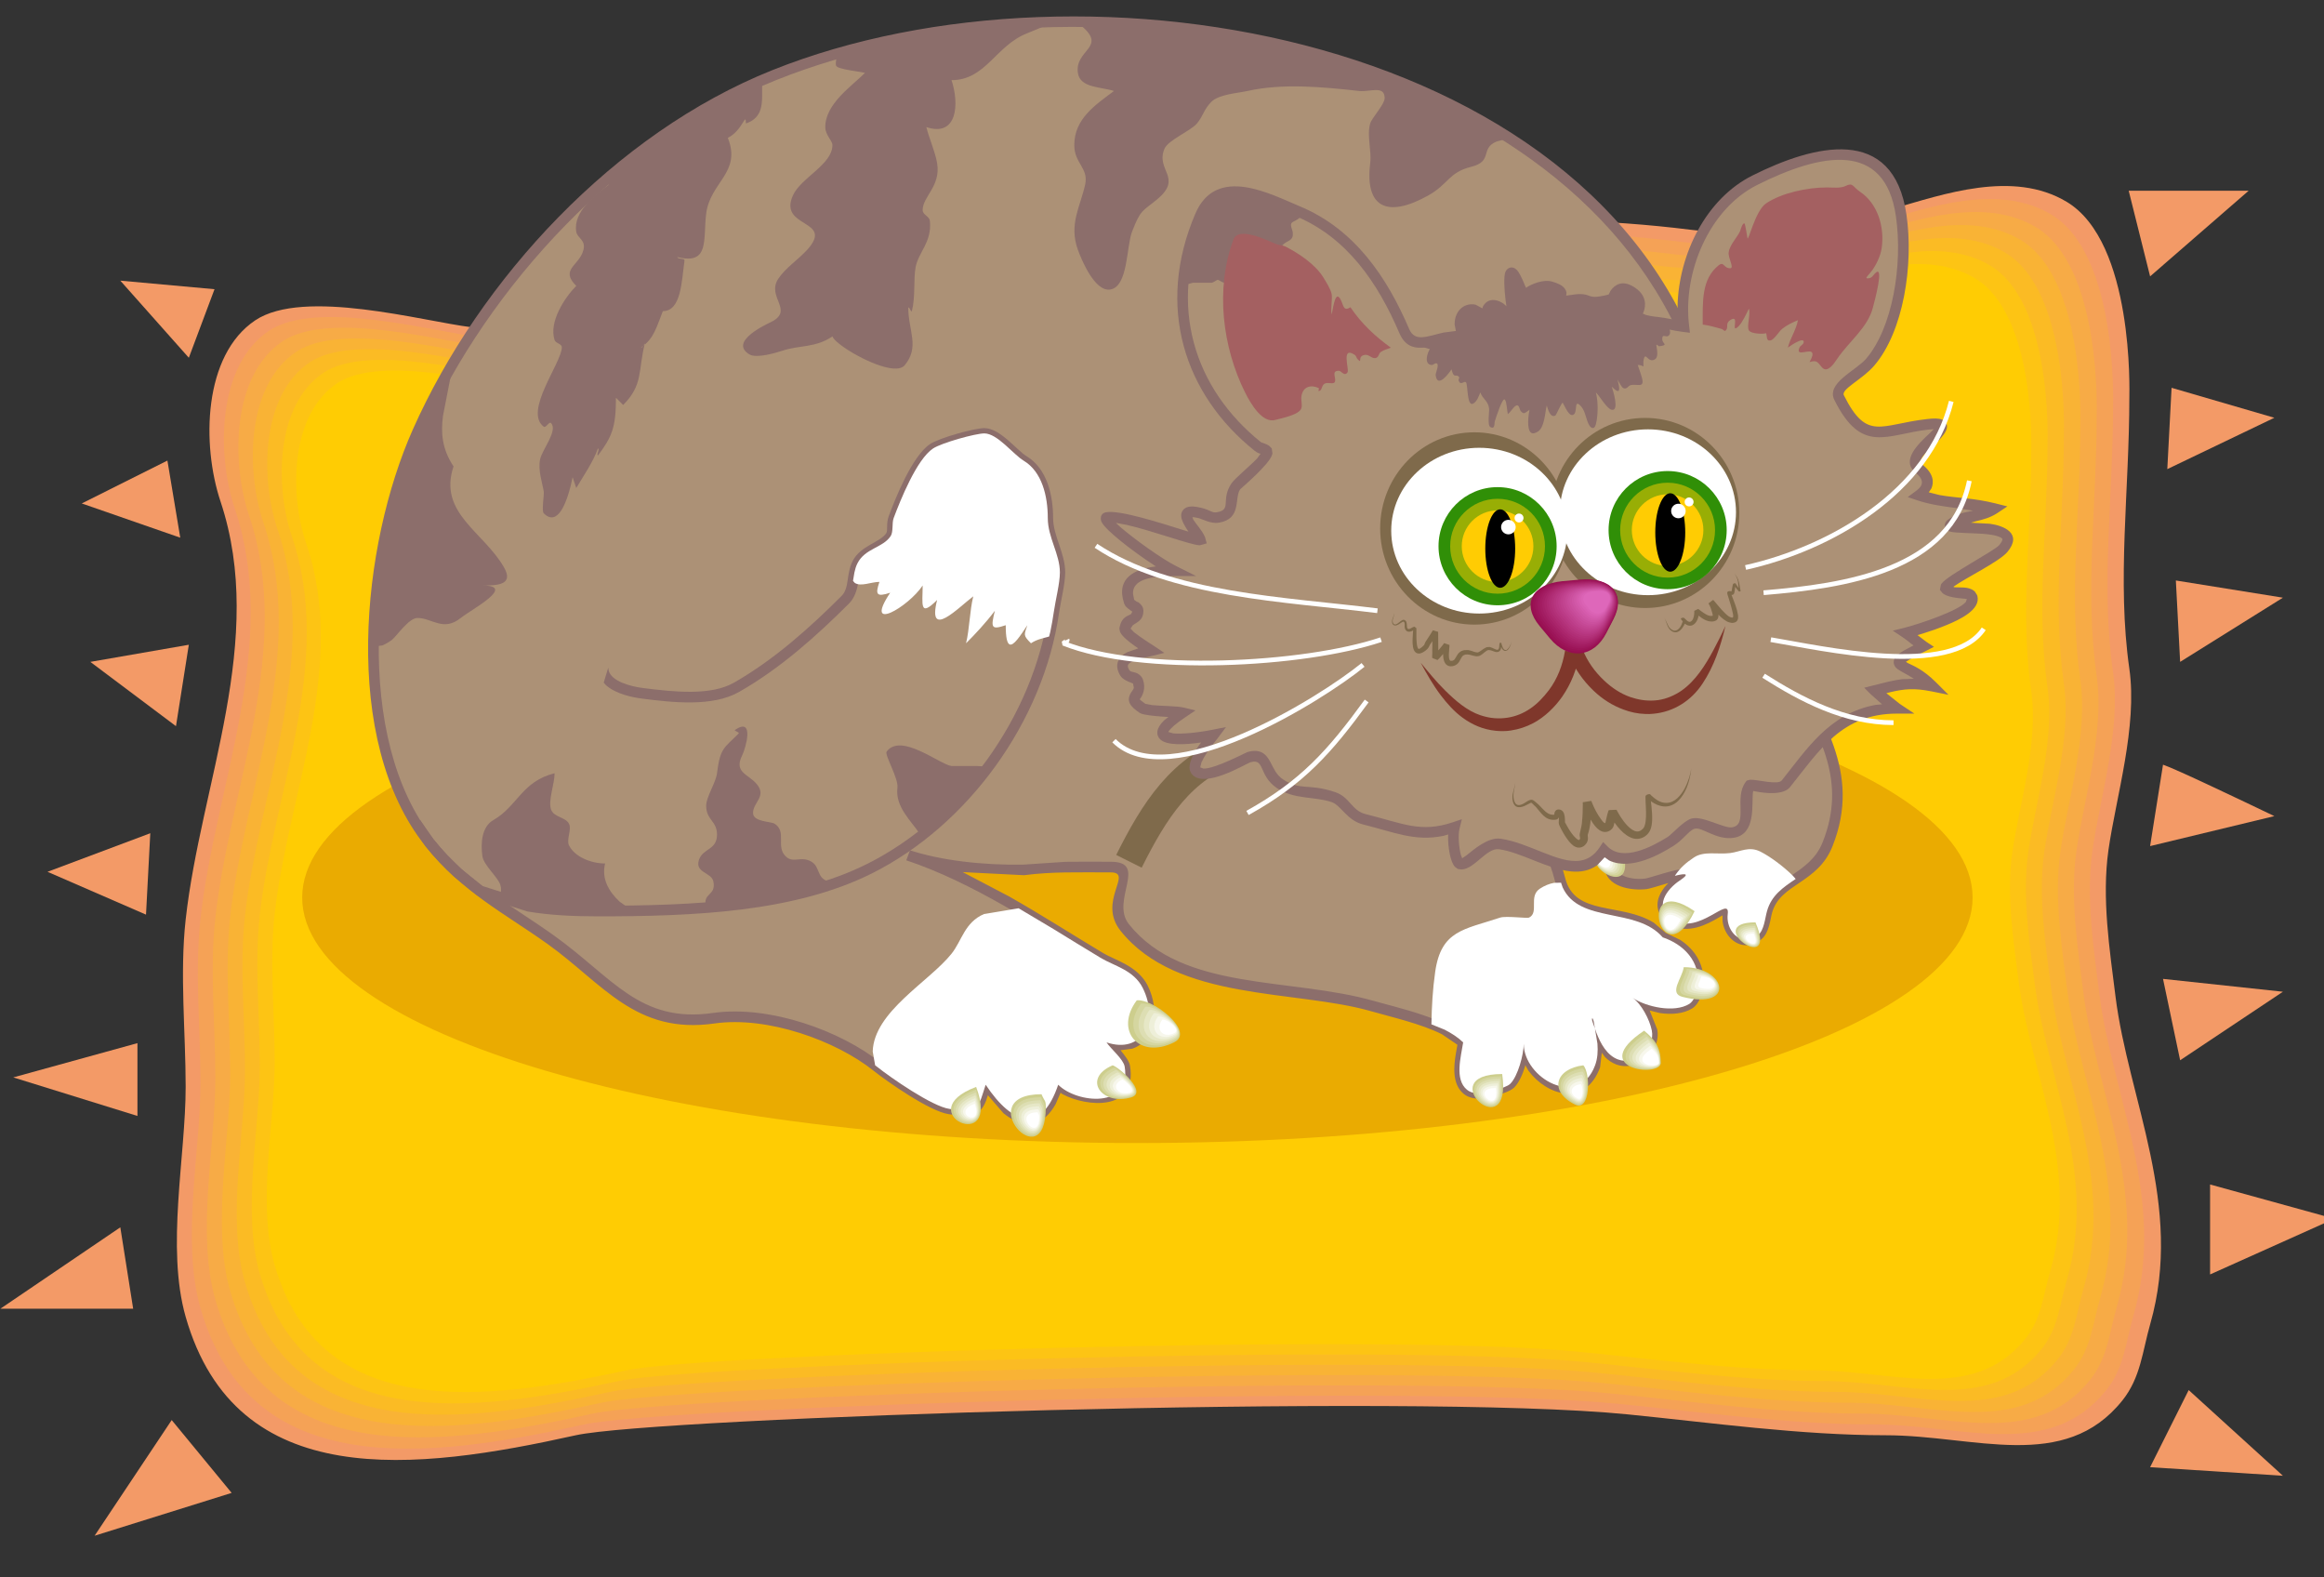 <?xml version="1.0" encoding="UTF-8" standalone="no"?>
<!--Generator: Xara Designer (www.xara.com), SVG filter version: 3.0.0.6-->
<svg
    xmlns:inkscape="http://www.inkscape.org/namespaces/inkscape"
    xmlns:rdf="http://www.w3.org/1999/02/22-rdf-syntax-ns#"
    xmlns:ns1="http://sozi.baierouge.fr"
    xmlns:dc="http://purl.org/dc/elements/1.1/"
    xmlns="http://www.w3.org/2000/svg"
    xmlns:cc="http://web.resource.org/cc/"
    xmlns:xlink="http://www.w3.org/1999/xlink"
    xmlns:sodipodi="http://sodipodi.sourceforge.net/DTD/sodipodi-0.dtd"
    version="1.1"
    fill-rule="evenodd"
    stroke-linejoin="bevel"
    viewBox="0 0 315 213.75"
    stroke-width=".501"
    overflow="visible"
  >
  <rect x="0" y="0" width="315" height="213.75" fill="#333333" stroke="none"/>
  <g
      id="Document"
      font-size="16"
      transform="scale(1 -1)"
      stroke="black"
      font-family="Times New Roman"
      fill="none"
    >
    <g
        id="Spread"
        transform="translate(0 -213.75)"
      >
      <g
          id="cat"
        >
        <g
            id="Group"
          >
          <g
              id="Group_1"
              stroke="none"
              stroke-miterlimit="79.84"
            >
            <path
                d="m136.59 177.9c-13.21 0-25.23-1.1-36.824-3.78-10.201-2.35-24.683-6.12-35.887-4.71-6.618 0.82-22.685 5.32-29.273 0.94-7.07-4.72-7.282-16.86-4.718-24.55 6.26-18.78-2.672-38.18-4.723-56.662-0.815-7.338 0-15.275 0-22.662 0-9.443-2.681-21.764 0-31.166 6.848-23.954 31.243-20.856 52.881-16.049 10.719 2.376 113.25 5.767 142.59 2.828 11.18-1.115 23.43-2.828 34.94-2.828 12.01 0 24.23-5.127 32.1 4.72 2.48 3.106 2.7 6.604 3.78 10.386 4.57 16.008-2.98 30.411-4.72 44.381-0.79 6.33-1.88 13.276-0.95 19.829 1.04 7.243 3.95 16.723 2.83 24.553-1.71 11.96 0 24.1 0 36.83 0 0.63 0.64 20.96-8.49 26.44-7.3 4.38-16.77 1.01-23.61-0.95-6.24-1.77-19.06-3.87-27.39-2.83-23.11 2.89-47.71 0.76-68.93-1.88-8.92-1.12-15.74-0.88-23.61-2.84z"
                stroke-width="18.252"
                fill="#f39a67"
            />
            <path
                d="m27.176 36.473c6.738-23.496 30.742-20.458 52.032-15.742 10.547 2.331 111.43 5.655 140.3 2.774 11-1.093 23.06-2.774 34.38-2.774 11.82 0 23.84-5.029 31.59 4.629 2.44 3.046 2.65 6.478 3.71 10.188 4.51 15.702-2.92 29.83-4.64 43.534-0.78 6.209-1.85 13.022-0.93 19.45 1.02 7.108 3.89 16.408 2.79 24.088-1.69 11.73 0 23.63 0 36.12 0 0.62 0.62 20.56-8.37 25.94-7.18 4.29-16.49 0.99-23.22-0.93-6.14-1.74-18.76-3.8-26.95-2.77-22.74 2.82-46.95 0.74-67.83-1.86-8.77-1.09-15.48-0.85-23.22-2.78-13.01 0-24.83-1.08-36.24-3.7-10.038-2.31-24.288-6.01-35.311-4.63-6.511 0.8-22.321 5.23-28.804 0.92-6.956-4.62-7.165-16.54-4.642-24.08 6.159-18.42-2.629-37.45-4.647-55.577-0.802-7.198 0-14.983 0-22.229 0-9.263-2.638-21.348 0-30.571z"
                stroke-opacity="0"
                stroke-width="17.943"
                fill="#f5a256"
            />
            <path
                d="m29.187 37.637c6.628-23.039 30.241-20.06 51.183-15.435 10.375 2.284 109.62 5.544 138.01 2.72 10.82-1.073 22.69-2.72 33.83-2.72 11.62 0 23.44-4.932 31.07 4.538 2.4 2.987 2.6 6.352 3.65 9.989 4.43 15.397-2.88 29.25-4.57 42.687-0.76 6.088-1.82 12.769-0.91 19.072 1 6.972 3.82 16.092 2.74 23.622-1.66 11.5 0 23.17 0 35.42 0 0.6 0.61 20.15-8.23 25.43-7.06 4.21-16.22 0.97-22.84-0.92-6.04-1.7-18.46-3.72-26.51-2.71-22.37 2.77-46.18 0.72-66.72-1.82-8.63-1.07-15.23-0.84-22.85-2.73-12.79 0-24.42-1.06-35.65-3.63-9.87-2.27-23.889-5.89-34.73-4.54-6.406 0.79-21.958 5.13-28.335 0.91-6.843-4.54-7.048-16.22-4.567-23.62 6.059-18.06-2.586-36.72-4.571-54.491-0.789-7.059 0-14.692 0-21.796 0-9.083-2.595-20.933 0-29.976z"
                stroke-opacity="0"
                stroke-width="17.633"
                fill="#f7ab46"
            />
            <path
                d="m31.199 38.802c6.518-22.583 29.739-19.663 50.334-15.131 10.203 2.241 107.8 5.436 135.73 2.667 10.64-1.051 22.31-2.667 33.26-2.667 11.43 0 23.06-4.831 30.55 4.449 2.37 2.928 2.57 6.226 3.6 9.793 4.35 15.09-2.83 28.668-4.5 41.838-0.75 5.967-1.79 12.515-0.89 18.692 0.98 6.827 3.76 15.767 2.69 23.147-1.63 11.28 0 22.72 0 34.72 0 0.59 0.6 19.76-8.09 24.92-6.94 4.13-15.95 0.96-22.47-0.89-5.94-1.67-18.14-3.65-26.07-2.66-21.99 2.72-45.41 0.71-65.61-1.78-8.49-1.06-14.98-0.82-22.47-2.68-12.58 0-24.01-1.04-35.05-3.56-9.712-2.22-23.497-5.77-34.161-4.44-6.3 0.77-21.593 5.02-27.863 0.88-6.731-4.44-6.932-15.89-4.492-23.14 5.959-17.71-2.543-36-4.495-53.414-0.776-6.92 0-14.4 0-21.364 0-8.902-2.552-20.518 0-29.38z"
                stroke-opacity="0"
                stroke-width="17.324"
                fill="#f9b335"
            />
            <path
                d="m33.21 39.965c6.408-22.125 29.237-19.264 49.485-14.824 10.031 2.195 105.98 5.327 133.44 2.612 10.45-1.027 21.92-2.612 32.69-2.612 11.24 0 22.67-4.734 30.04 4.36 2.33 2.868 2.52 6.099 3.53 9.593 4.28 14.784-2.78 28.087-4.42 40.991-0.73 5.846-1.75 12.262-0.88 18.314 0.97 6.691 3.7 15.451 2.65 22.681-1.6 11.05 0 22.25 0 34.01 0 0.59 0.6 19.36-7.95 24.42-6.83 4.05-15.68 0.94-22.09-0.87-5.84-1.64-17.84-3.58-25.63-2.61-21.62 2.66-44.65 0.69-64.5-1.75-8.35-1.03-14.73-0.8-22.1-2.61-12.36 0-23.61-1.02-34.46-3.49-9.544-2.18-23.098-5.66-33.58-4.36-6.193 0.76-21.23 4.92-27.395 0.87-6.617-4.36-6.814-15.58-4.416-22.68 5.858-17.35-2.5-35.26-4.419-52.329-0.763-6.778 0-14.109 0-20.931 0-8.722-2.509-20.101 0-28.785z"
                stroke-opacity="0"
                stroke-width="17.014"
                fill="#fbbb24"
            />
            <path
                d="m35.221 41.129c6.299-21.668 28.736-18.865 48.637-14.518 9.858 2.151 104.16 5.216 131.14 2.558 10.28-1.006 21.56-2.558 32.14-2.558 11.05 0 22.28-4.636 29.53 4.27 2.28 2.81 2.48 5.974 3.47 9.394 4.21 14.479-2.74 27.507-4.34 40.143-0.73 5.726-1.73 12.01-0.87 17.936 0.95 6.556 3.63 15.126 2.6 22.216-1.57 10.81 0 21.79 0 33.31 0 0.57 0.59 18.95-7.81 23.91-6.71 3.96-15.42 0.92-21.71-0.85-5.74-1.61-17.54-3.51-25.19-2.56-21.26 2.61-43.88 0.68-63.4-1.71-8.2-1.01-14.48-0.79-21.71-2.56-12.16 0-23.21-1-33.87-3.42-9.386-2.13-22.708-5.54-33.011-4.27-6.087 0.74-20.865 4.82-26.924 0.85-6.504-4.26-6.697-15.25-4.34-22.2 5.757-16.99-2.458-34.54-4.344-51.254-0.749-6.638 0-13.816 0-20.497 0-8.542-2.465-19.686 0-28.19z"
                stroke-opacity="0"
                stroke-width="16.705"
                fill="#fdc414"
            />
            <path
                d="m137.93 168.55c-11.94 0-22.8-0.98-33.28-3.35-9.218-2.08-22.307-5.42-32.43-4.18-5.982 0.73-20.501 4.72-26.454 0.84-6.391-4.18-6.581-14.93-4.265-21.74 5.657-16.63-2.415-33.81-4.268-50.167-0.736-6.498 0-13.525 0-20.065 0-8.361-2.422-19.27 0-27.594 6.189-21.211 28.233-18.469 47.788-14.212 9.686 2.106 102.35 5.104 128.86 2.505 10.1-0.986 21.18-2.505 31.58-2.505 10.85 0 21.89-4.537 29 4.179 2.25 2.752 2.44 5.849 3.42 9.197 4.13 14.173-2.69 26.926-4.27 39.296-0.71 5.605-1.7 11.755-0.85 17.556 0.93 6.42 3.57 14.81 2.56 21.75-1.55 10.58 0 21.33 0 32.6 0 0.56 0.57 18.56-7.68 23.41-6.6 3.88-15.15 0.9-21.34-0.84-5.63-1.57-17.22-3.43-24.74-2.5-20.89 2.55-43.12 0.67-62.3-1.67-8.06-0.99-14.22-0.77-21.33-2.51z"
                stroke-width="16.395"
                fill="#ffcc03"
            />
          </g
          >
          <path
              stroke-linejoin="miter"
              d="m154.17 125.39c62.49 0 113.2-14.91 113.2-33.266 0-18.361-50.71-33.263-113.2-33.263s-113.21 14.902-113.21 33.263c0.004 18.356 50.72 33.266 113.21 33.266z"
              stroke="none"
              stroke-miterlimit="79.84"
              stroke-width=".704"
              fill="#eaab01"
          />
          <path
              stroke-linejoin="round"
              d="m231.1 160.97c-13.42 46.97-83.46 59.69-126.16 42.6-21.124-8.45-39.317-28.04-48.335-48.33-6.876-15.47-9.63-41.62 1.634-55.708 4.914-6.139 10.479-8.888 16.388-13.105 7.765-5.549 11.777-12.13 22.119-10.651 7.424 1.059 16.904-2.385 22.114-6.559 1.84-1.467 7.51-5.4 9.83-5.73 4.18-0.598 3.96 0.382 4.92 3.272 3.76-5.629 7.64-6.559 9.83 0 2.54-2.533 9.97-3.267 9.01 2.458-0.16 1.004-1.85 2.367-2.46 3.281 4.87-1.623 7.16 2.902 4.92 7.375-1.22 2.436-3.87 2.973-5.73 4.093-8.43 5.054-16.86 10.808-26.22 13.928 4.36-1.452 10.24-2.133 15.81-2.022 3.8 0.496 7.43 0.382 11.73 0.382 4.29 0.037-0.95-4.565 1.95-8.194 7.49-9.358 22.75-7.546 33.59-10.644 3.55-1.018 9.68-2.314 12.29-4.918-0.29-1.978-1.18-5 0.51-6.411 1.04-0.868 2.99-0.416 4.1 0 0.47 0.178 1.42 0.437 1.8 0.819 0.99 0.993 1.81 3.923 1.81 5.404 0-4.658 7.44-8.873 9.66-2.945 0.69 1.842 0.23 4.103-0.17 5.9-0.17 0.77-0.35 0.55-0.16 0 0.6-1.773 1.44-4.333 3.44-5.081 2.29-0.859 5.08 1.488 4.59 3.934-0.3 1.495-1.45 3.643-2.62 4.417 1.85-1.234 5.67-2.085 7.7-0.819 0.63 0.391 1.05 1.498 1.15 2.299 0.43 3.497-1.99 5.795-4.76 6.716-3.8 4.416-12.33 1.445-13.94 7.887-2.86 11.442-12.9 10.792-22.12 14.742-3.01 1.29-10.23 5.14-6.56 10.65 2 2.99 11.57 5.4 14.75 6.56 3.69 1.34 5.73 2.86 9.01 4.91 7.38 4.61 17.98 4.58 23.76 12.29 3.69 4.92 1.6 11.71 0.82 17.2z"
              stroke="none"
              stroke-miterlimit="79.84"
              stroke-width="1.438"
              fill="#ac9176"
          />
          <path
              d="m242.38 124.26c3.58-8.38 9.29-15.08 5.32-24.989-1.91-4.783-6.97-4.76-8.18-9.018-0.28-0.964-0.39-2.594-1.24-3.276-2.15-1.72-4.39 0.476-4.09 2.866 0.33 2.661-3.91-2.896-7.37-0.82-2.89 1.734-0.78 4.268 0.82 5.331 3.24 2.159-3.67-0.305-4.51-0.41-1.89-0.237-4.92 0.272-4.92 2.458 0 3.244 5.14 6.518 7.38 8.188 2.84 2.14 3.72 6.27 4.5 9.42 0.27 1.08 0.32 2.69 0.82 3.69 1.63 3.26 8.42 4.64 11.47 6.56z"
              stroke="none"
              stroke-miterlimit="79.84"
              stroke-width="1.438"
              fill="#ac9176"
          />
          <path
              d="m236.69 85.664c-1.63-0.008-2.97 1.458-3.21 3.227l-0.01 0.819-0.55-0.321c-1.45-0.854-4.17-2.323-6.48-0.937-1.72 1.035-2.07 2.458-1.57 3.784 0.22 0.592 0.59 1.139 1.02 1.61l0.25 0.241-0.32-0.088c-1.03-0.301-2.22-0.674-2.6-0.724-1.94-0.243-5.73 0.197-5.73 3.173 0 1.963 1.52 3.782 3.08 5.212 1.6 1.47 3.51 2.75 4.58 3.55 2.6 1.96 3.43 5.77 4.24 9.02 0.23 0.94 0.31 2.71 0.87 3.84 1.8 3.58 8.74 4.97 11.73 6.84l1.05-0.33c3.48-8.12 9.44-15.26 5.33-25.532-2.02-5.041-7.04-5.002-8.17-8.949-0.27-0.953-0.38-2.761-1.47-3.637-0.69-0.553-1.39-0.793-2.04-0.798zm0.02 1.498c0.36-0.005 0.75 0.124 1.12 0.422 0.61 0.487 0.79 2.213 0.99 2.913 1.28 4.49 6.42 4.612 8.21 9.086 3.34 8.357-0.41 14.197-3.87 21.297l-1.12 2.42-0.65-0.35c-3.45-1.67-8.55-2.96-9.84-5.53-0.43-0.86-0.48-2.41-0.76-3.53-0.76-3.06-1.67-7.5-4.77-9.83-1.16-0.86-2.94-2.06-4.47-3.46-1.57-1.434-2.62-2.872-2.62-4.152 0-1.368 2.2-1.982 4.1-1.744 0.24 0.03 1.21 0.336 2.39 0.679 0.98 0.282 2.35 0.663 2.95 0.615 0.07-0.006 0.54-0.035 0.76-0.469 0.24-0.478-0.09-0.883-0.15-0.955-0.19-0.237-0.53-0.493-0.95-0.774-0.65-0.432-3.37-2.594-0.85-4.114 1.04-0.62 2.21-0.393 3.43 0.154 1.13 0.512 2.35 1.397 3.1 1.494 0.56 0.074 1.07-0.225 1.19-0.872 0.03-0.213 0.03-0.441 0-0.663-0.18-1.413 0.72-2.625 1.81-2.637z"
              fill-rule="evenodd"
              stroke="none"
              stroke-miterlimit="79.84"
              stroke-width=".498"
              fill="#8c6e6b"
          />
          <path
              stroke-linejoin="round"
              d="m80.987 90.298c-3.369 0-6.44 0.157-9.334 0.645l-6.578 2.095-3.046 2.447c-1.311 1.191-2.573 2.509-3.803 4.047-4.224 5.278-6.479 12.258-7.281 19.728l-0.17 3.86 3.877 2.61c4.816 2.31 10.416 3.61 14.456 3.89 3.204 0.23 9.976-0.14 11.879-2.04 0.196-0.19-0.27 0.81 0 0.81 0.485-1.93 0.26-3.76 0.824-5.73 0.551-1.94 3.585-2.65 5.319-2.86 4.127-0.52 9.328-1.11 12.7 0.82 5.48 3.12 10.35 7.47 14.75 11.87 1.29 1.29 0.86 3.37 1.64 4.92 1.03 2.05 3.43 2.09 4.5 3.69 0.39 0.59 0.15 1.76 0.41 2.45 0.91 2.43 3.12 7.95 5.33 9.42 1.15 0.77 5.76 2.05 6.96 2.05 1.77 0 3.95-2.87 5.32-3.69 2.51-1.5 3.28-4.83 3.28-7.78 0-2.65 1.64-4.87 1.64-7.37 0-1.46-0.58-3.68-0.82-5.33-2.08-14.61-12.24-28.44-24.99-34.812-10.39-5.196-23.941-5.74-36.863-5.74z"
              stroke="none"
              stroke-miterlimit="79.84"
              stroke-width="1.438"
              fill="#ac9176"
          />
          <path
              d="m139.07 61.469c-1 0.09-2.03 0.594-3.06 1.434l-2.11 2.436-0.25-0.749c-0.64-1.634-1.52-2.323-5.06-1.816-2.56 0.363-8.39 4.451-10.18 5.88-5.09 4.077-14.38 7.434-21.562 6.409-10.722-1.533-15.131 5.411-22.641 10.778-5.81 4.145-11.533 6.997-16.531 13.241-11.519 14.398-8.643 40.898-1.73 56.448 9.083 20.43 27.401 40.18 48.724 48.71 42.85 17.14 113.52 4.53 127.12-43.07 0.01-0.03 0.02-0.07 0.02-0.1 0.75-5.26 2.96-12.51-0.95-17.73-5.82-7.76-17.18-8.23-23.96-12.47-3.24-2.03-5.36-3.6-9.14-4.98-3.48-1.27-12.57-3.55-14.4-6.28-3.12-4.68 2.89-8.15 6.24-9.59 8.8-3.77 19.56-3.33 22.54-15.228 1.3-5.235 7.6-3.316 12.03-6.084l1.6-1.37 1.97-0.952c2.01-1.316 3.48-3.489 3.11-6.46-0.1-0.852-0.56-2.249-1.48-2.82-1.19-0.744-2.82-0.862-4.4-0.631l-1.37 0.345 1.02-2.561c0.59-2.998-2.74-5.808-5.55-4.75-0.6 0.223-1.1 0.576-1.53 1.007l-0.43 0.578-0.23-1.982c-2.05-5.487-7.24-3.779-9.71-0.457l-0.43 0.77-0.04-0.217c-0.35-1.134-0.86-2.219-1.45-2.812-0.53-0.528-1.75-0.869-2.06-0.984-1.05-0.393-3.41-1.048-4.81 0.122-1.57 1.31-1.35 3.709-1.04 5.518l0.2 1.126-2.1 1.426c-2.84 1.424-6.82 2.321-9.6 3.119-10.35 2.958-26.28 1.302-33.95 10.887-3.22 4.026 1.86 7.952-1.38 7.924-4.34 0-7.91 0.112-11.65-0.376-0.02-0.004-0.05-0.006-0.07-0.006l-8.3 0.42 6.28-3.292c4.37-2.475 8.59-5.185 12.78-7.697 1.56-0.939 4.66-1.705 6.01-4.387 1.74-3.492 0.9-7.561-2.09-8.552l-1.6-0.212 0.06-0.063c0.57-0.684 1.14-1.453 1.23-2.034 1.04-6.243-5.9-5.588-9.11-3.871l-0.3 0.207-0.67-1.543c-1.13-1.994-2.52-2.793-4.01-2.659zm0.09 1.437c1.45-0.054 2.66 1.281 3.6 4.08 0.17 0.507 0.82 0.659 1.19 0.282 2.61-2.603 8.55-2.715 7.79 1.83-0.14 0.846-1.45 1.657-2.34 3-0.38 0.568 0.17 1.299 0.82 1.082 3.87-1.289 6.19 2.078 4.05 6.37-1.1 2.189-3.3 2.498-5.46 3.798-8.48 5.087-16.82 10.776-26.08 13.862-0.87 0.293-0.42 1.659 0.46 1.368 4.26-1.42 10.04-2.097 15.57-1.987l5.67 0.377c1.94 0.034 3.93 0.006 6.07 0.006 5.27 0.045-0.06-5.239 2.52-8.466 7.3-9.129 21.88-7.163 33.22-10.399 3.39-0.974 9.82-2.326 12.6-5.102 0.16-0.161 0.24-0.389 0.2-0.614-0.34-2.318-1.03-4.679 0.26-5.754 0.68-0.566 2.21-0.317 3.39 0.122 0.64 0.241 1.31 0.418 1.54 0.654 0.8 0.8 1.6 3.503 1.6 4.895 0 0.949 1.44 0.949 1.44 0 0-4.562 6.47-7.492 8.27-2.693 0.3 0.804 0.35 1.718 0.28 2.66l-0.36 2.114-0.26 0.644c-0.01 0.023-0.02 0.048-0.02 0.071l-0.08 0.35c-0.08 0.35 0.11 0.705 0.45 0.833l0.12 0.044c0.39 0.146 0.82-0.066 0.94-0.463l0.12-0.395c0.01-0.015 0.01-0.038 0.02-0.054l0.1-0.641 0.85-2.088c0.47-0.847 1.07-1.533 1.87-1.834 1.76-0.66 4.01 1.224 3.64 3.118-0.28 1.386-1.36 3.327-2.32 3.958-0.77 0.515 0.03 1.712 0.8 1.202 1.75-1.169 5.24-1.856 6.92-0.81 0.33 0.21 0.72 1.028 0.81 1.778 0.38 3.03-1.69 5.085-4.26 5.943-0.13 0.043-0.24 0.115-0.32 0.215-3 3.481-12.42 1.451-14.1 8.181-2.75 10.977-12.06 10.127-21.7 14.257-2.68 1.15-11.1 5.37-6.87 11.71 2.17 3.25 12.2 5.78 15.09 6.83 3.61 1.31 5.56 2.78 8.88 4.85 7.97 4.99 17.81 4.44 23.56 12.11 1.73 2.3 2.1 5.04 1.94 7.92l-1.24 8.68-3.11 8.27c-18.69 39.52-82.18 49.8-122.08 33.83-20.926-8.36-38.994-27.81-47.949-47.96-6.837-15.38-9.469-41.2 1.539-54.959 4.833-6.035 10.236-8.68 16.245-12.969 8.021-5.73 11.636-11.949 21.6-10.524 7.655 1.093 17.335-2.438 22.665-6.709 1.89-1.505 7.39-5.283 9.49-5.58 3.62-0.52 3.2-0.011 4.13 2.787 0.19 0.567 0.95 0.669 1.28 0.172 1.84-2.756 3.51-4.198 4.95-4.252z"
              fill-rule="evenodd"
              stroke="none"
              stroke-miterlimit="79.84"
              stroke-width=".498"
              fill="#8c6e6b"
          />
          <path
              stroke="#7f6a4b"
              stroke-width="3.862"
              stroke-miterlimit="79.84"
              d="m153.02 97.036c3.39 6.774 7.08 12.784 14.54 15.254"
              fill="none"
          />
          <path
              stroke="#ac9176"
              stroke-width="5.204"
              stroke-miterlimit="79.84"
              d="m123.18 98.088c-2.65 0.988-8.08 2.072-6.96 6.552 1.4 5.61 7.92 11.31 11.47 15.56 5.02 6.03 8.18 14.51 7.37 23.35-1.46 16.03-24.18 23.88-36.458 14.34-2.406-1.87-7.372-5.41-7.372-8.2"
              fill="none"
          />
          <g
              id="Group_2"
              stroke="none"
              stroke-miterlimit="79.84"
            >
            <path
                d="m219.83 98.742c2.86-8.6-9.35 0 0 0z"
                stroke-width=".64"
                fill="#cdce8d"
            />
            <path
                d="m219.54 98.59c-8.46 0 2.59-7.782 0 0z"
                stroke-opacity="0"
                stroke-width=".579"
                fill="#d5d6a0"
            />
            <path
                d="m219.24 98.44c-7.56 0 2.33-6.964 0 0z"
                stroke-opacity="0"
                stroke-width=".518"
                fill="#dddeb3"
            />
            <path
                d="m218.95 98.291c-6.67 0 2.05-6.147 0 0z"
                stroke-opacity="0"
                stroke-width=".457"
                fill="#e6e7c6"
            />
            <path
                d="m218.66 98.139c-5.79 0 1.78-5.328 0 0z"
                stroke-opacity="0"
                stroke-width=".396"
                fill="#eeefd9"
            />
            <path
                d="m218.37 97.989c-4.9 0 1.51-4.51 0 0z"
                stroke-opacity="0"
                stroke-width=".335"
                fill="#f7f7ec"
            />
            <path
                d="m218.08 97.839c1.23-3.692-4.01 0 0 0z"
                stroke-width=".273"
                fill="#ffffff"
            />
          </g
          >
          <path
              stroke-linejoin="miter"
              d="m228.19 169.49c-1.21 0.15-2.39 0.47-3.61 0.6-5.54 0.55-0.19 2.16-3.6 4.2-2.03 1.22-2.67-1.37-3.01-2.39-0.28 0.28 0.39 1.29 0 1.2-3.34-0.84-2.27 0.42-4.81 0-4.94-0.83 0.86 0.69-3.01 1.8-2.42 0.69-3.25-2.41-4.21 0-2.31 5.78-1.12-3.35-0.6-5.41-1.43 2.85-4.2 4.72-4.2 0 0 3.62-4.34 2.75-3.02-1.21-3.56 0-6.5-2.46-7.82 0.61-2.96 6.91-7.22 13.23-14.43 16.23-4.38 1.83-10.73 5.23-13.23-0.6-5.26-12.28-1.46-23.84 7.82-31.27 0.35-0.28 0.93-0.25 1.2-0.6 0.59-0.78-3.76-4.14-4.21-4.81-1.22-1.83 0.21-3.78-2.41-4.21-0.88-0.15-1.53 0.38-2.4 0.6-4.18 1.04 0-3.04 0-3.61 0-0.45-10.27 3.48-12.63 3.01-1.23-0.25 6.19-5.81 9.02-7.22-3.38 0-7.22-0.6-6.01-4.21 0.19-0.57 1.2-0.6 1.2-1.2 0-1.43-1.48-0.8-1.8-2.41-0.14-0.7 3.08-2.66 3.61-3.01-1.71-0.42-4.92-0.82-3.61-3 0.41-0.69 1.55-0.44 1.8-1.21 0.72-2.16-1.96-1.9 0.6-3.6 0.61-0.41 4.79-0.45 5.42-0.6-6.41-4.28 0.13-3.83 4.21-3.01-0.34-0.46-3.17-3.8-2.41-4.82 1.2-1.59 6.58 1.63 7.22 1.81 2.63 0.76 1.92-2.08 4.2-3.61 2.38-1.58 4.18-0.78 7.22-1.8 1.7-0.57 2.17-2.5 4.21-3.01 5-1.25 7.6-2.63 12.2-1.09-0.36-1.45 0.08-4.722 0.75-4.954 1.15-0.397 3.27 3.001 5.4 2.7 4.9-0.7 10.78-5.879 14.13-0.865 2.54-2.54 7.01-0.046 9.02 1.205 0.8 0.494 2.12 2.114 3.01 2.404 1.31 0.44 3.53-1.47 5.41-1.2 3.01 0.43 1.08 4.74 2.33 6.41 0.18 0.24 3.92-0.99 4.88 0.2 3.92 4.89 7.19 10.23 15.04 10.23-1.11 0.74-2.02 1.41-3.01 2.4 3.1 0.77 4.57 1.25 7.82 0.61-3.6 3.6-7.44 2.29-1.21 5.41-0.87 0.58-1.52 1.21-2.4 1.8 1.53 0.38 9.56 2.64 9.02 4.81-0.26 1.06-3 0.3-3.6 1.21-0.48 0.7 6.72 4.1 7.81 5.41 3.6 4.32-10.16 1.83-6.61 3.61 1.83 0.91 3.67 0.64 5.41 1.8-3.63 0.91-6.76 0.65-10.22 1.81 0.35 0.26 2.35 1.72 0 3.6-2.76 2.21 6.99 6.66 1.2 6.02-6-0.67-8.59-3.27-12.03 3.6-0.8 1.61 2.84 3.22 4.21 4.82 3.77 4.4 5.17 13.16 4.21 19.84-1.62 11.34-11.38 9.04-19.84 4.81-6.9-3.45-10.55-12.43-9.63-19.84z"
              stroke="none"
              stroke-miterlimit="79.84"
              stroke-width="1.438"
              fill="#ac9176"
          />
          <path
              d="m212.96 95.665c-3.17 0.292-6.75 2.574-9.78 3.008-1.66 0.234-3.32-2.692-5.06-2.739l-0.07-0.002-0.46 0.068-0.38 0.284-0.05 0.059c-0.59 0.693-0.91 2.627-0.88 4.147l0.02 0.18-0.68-0.19c-3.87-0.784-6.61 0.49-10.87 1.55-2.18 0.55-2.99 2.6-4.26 3.03-2.39 0.8-5.03 0.32-7.39 1.88-2.57 1.72-1.6 4.09-3.61 3.52-0.71-0.24-6.34-3.73-7.99-1.55l-0.04 0.06-0.16 0.33-0.02 0.06c-0.23 0.85 0.4 2.12 1.1 3.2l0.42 0.58-0.12-0.02c-2.12-0.3-4.54-0.4-5.41 0.43-0.3 0.28-0.45 0.67-0.39 1.12 0.07 0.46 0.38 0.94 0.89 1.45l0.6 0.47-0.78 0.05c-1.21 0.09-2.5 0.22-2.98 0.44l-0.14 0.07c-0.66 0.45-1.14 0.86-1.35 1.32-0.15 0.34-0.14 0.67-0.04 0.96 0.27 0.73 0.59 0.79 0.6 1.18l-0.11 0.52-0.21 0.09c-0.39 0.13-1.2 0.45-1.52 0.99-0.94 1.57-0.12 2.63 0.97 3.17l1.47 0.51-0.44 0.31c-0.86 0.6-1.74 1.32-1.99 1.86l-0.04 0.08-0.09 0.45 0.03 0.14c0.3 1.51 1.15 1.52 1.56 1.82l0.17 0.32-0.22 0.15c-0.26 0.18-0.57 0.43-0.66 0.54l-0.04 0.04-0.17 0.31-0.02 0.06c-1.17 3.51 1.52 4.66 4.18 5.01l0.13 0.01-0.35 0.23c-2.85 1.87-6.53 4.71-7.03 5.82-0.15 0.32-0.24 1.12 0.6 1.29 1.83 0.37 7.54-1.49 10.66-2.46l0.52-0.16-0.07 0.11c-0.46 0.69-0.91 1.48-0.91 2.06 0 0.49 0.26 0.93 0.78 1.13 0.51 0.19 1.19 0.11 1.97-0.08 1.3-0.33 1.39-0.71 2.11-0.59 2.04 0.34 0.46 1.69 1.95 3.9 0.5 0.73 2.45 2.3 3.49 3.39l0.46 0.64-0.07 0.01c-0.15 0.03-0.37 0.11-0.75 0.4-9.51 7.62-13.42 19.52-8.02 32.12 2.85 6.65 10.22 2.63 14.17 0.99 7.46-3.11 11.82-9.64 14.81-16.62 0.78-1.81 2.39-1 4.67-0.48l1.66 0.21-0.17 0.91c0.01 2.06 1.55 2.98 2.88 2.64l0.88-0.48 0.1 0.3c0.4 0.66 1.02 0.99 1.91 0.75 0.29-0.08 0.59-0.23 0.88-0.43l0.37-0.33-0.12 0.87c-0.18 1.57-0.25 3.11-0.03 3.73 0.23 0.62 0.94 0.92 1.53 0.34 0.34-0.33 0.69-1.04 1.09-2.03 0.08-0.2 0.14-0.32 0.19-0.4l0.02-0.03 0.16 0.13c0.58 0.36 2.14 1.07 3.36 0.72 0.78-0.22 1.37-0.5 1.69-0.92 0.15-0.2 0.23-0.41 0.26-0.61l-0.05-0.37 0.8 0.11c1.44 0.25 1.94 0 2.45-0.18 0.29-0.09 0.71-0.22 2.3 0.17l0.21 0.05 0.26 0.52c0.62 0.86 1.6 1.44 3.09 0.55 1.89-1.13 1.66-2.64 1.42-3.33l-0.13-0.33 0.41-0.18c0.31-0.09 0.81-0.19 1.6-0.27 0.51-0.05 1.2-0.17 1.87-0.3l0.91-0.15-0.09 1.98c0.17 6.95 3.83 14.48 10.15 17.64 8.25 4.13 19.12 7.01 20.88-5.35 0.98-6.78-0.41-15.79-4.37-20.41-1.62-1.89-4.53-3.19-4.12-4.02 3.16-6.31 4.98-3.92 11.31-3.22 0.84 0.1 1.53 0.11 1.98-0.07 0.64-0.24 0.82-0.84 0.61-1.38-0.74-1.86-4.43-3.78-3.26-4.72 1.54-1.23 1.59-2.37 1.23-3.23l-0.36-0.53 1.45-0.37c2.4-0.43 4.54-0.37 7.62-1.14l1.58-0.4-1.35-0.9c-0.92-0.61-1.91-0.88-2.86-1.1l-0.73-0.21 2.55-0.14c1.85-0.24 4.51-1.28 2.4-3.82-1.09-1.31-5.72-3.55-7.28-4.69l-0.04-0.04 0.12-0.05c0.74-0.08 1.9 0.13 2.68-0.5l0.09-0.07 0.33-0.52 0.03-0.11c0.46-1.83-2.36-3.18-4.16-3.92-1.08-0.45-2.24-0.85-3.21-1.15l-0.75-0.22 1.2-0.91 1.03-0.68-1.1-0.56c-1.05-0.52-1.76-0.9-2.21-1.16l-0.49-0.31 0.26-0.17c0.75-0.36 2.09-0.88 3.83-2.62l1.68-1.68-2.33 0.47c-2.31 0.46-3.63 0.33-5.46-0.09l-0.63-0.16 1.82-1.45 1.98-1.32h-2.38c-7.44 0-10.49-4.97-14.47-9.95-0.92-1.15-3.44-0.83-4.65-0.6l-0.33 0.07-0.05-0.18c-0.21-1.59 0.48-5.73-2.65-6.17-2.36-0.344-4.3 1.56-5.29 1.22-0.77-0.25-1.51-1.496-2.86-2.326-1.58-0.986-5.66-3.404-8.68-1.969l-0.62 0.438-1-1.066c-1.08-0.767-2.28-0.968-3.54-0.852zm1.24 1.464c0.99 0.155 1.87 0.683 2.61 1.791l0.48 0.73 0.62-0.62c2.07-2.06 5.93-0.067 8.14 1.31 0.5 0.31 2.11 2.13 3.16 2.47 1.45 0.49 4.43-1.33 5.53-1.17 2.27 0.32 0.25 3.98 1.86 6.13l0.15 0.2 0.45 0.12h0.09c0.95 0.02 3.7-0.74 4.21-0.1 3.36 4.2 6.45 9.09 12.71 10.24l0.89 0.08-1.52 1.35-0.9 0.9 1.24 0.31c1.54 0.39 2.72 0.71 3.94 0.85l1.55 0.05-0.64 0.4c-0.83 0.47-1.51 0.8-1.79 1.11-0.35 0.38-0.42 0.9-0.09 1.38 0.2 0.3 0.6 0.6 1.19 0.95l1.28 0.68-0.34 0.25c-0.33 0.27-0.63 0.52-1.12 0.85l-1.35 0.9 1.58 0.39c2.15 0.55 7.26 2.29 8.31 3.48l0.16 0.41-0.42 0.06c-0.81 0.07-2.37 0.2-2.93 0.8l-0.31 0.39 0.14 0.72 0.09 0.13c0.75 1.09 7.2 4.47 7.81 5.21 0.66 0.8 0.37 0.92 0.37 0.91-0.22 0.22-0.83 0.43-1.84 0.55-1.64 0.21-4.56 0.13-5.28 0.4-0.61 0.23-0.9 0.97-0.29 1.52 0.17 0.15 0.4 0.29 0.65 0.41 0.59 0.3 1.12 0.48 1.59 0.61l1.26 0.27-2.37 0.37c-1.76 0.22-3.54 0.48-5.19 1.03l-1.3 0.44 1.1 0.82c0.48 0.36 1.59 1.18-0.02 2.47-2.07 1.65 0.36 3.93 1.85 5.32l0.6 0.59-0.72-0.05c-5.66-0.63-9.03-3.44-12.75 4-1.16 2.3 2.9 3.97 4.3 5.6 3.58 4.18 4.99 12.7 4.04 19.28-1.47 10.31-10.13 8.61-18.8 4.27-6.56-3.28-10.13-11.93-9.23-19.11l0.11-0.92-0.92 0.11c-1.55 0.2-2.18 0.45-3.59 0.6-1.49 0.15-2.48 0.39-2.98 0.92l-0.08 0.09-0.26 0.61-0.01 0.13c-0.08 1.54 1.11 1.55-0.57 2.56-1.09 0.65-1.43-0.43-1.96-2.01l-0.74-2.21-0.74 2.6 0.01 0.11-0.17-0.01c-0.97-0.15-1.49-0.06-1.98 0.1-0.42 0.14-0.66 0.31-1.75 0.12-1.1-0.18-1.79-0.27-2.16-0.23-0.84 0.09-0.97 0.82-0.62 1.33 0.13 0.2 0.21 0.28 0.26 0.33l0.03 0.05-0.11 0.07c-0.14 0.08-0.37 0.17-0.73 0.28-1.63 0.47-1.23-0.65-2.94-0.94-0.34-0.06-0.7 0.01-1.01 0.25l-0.65 1 0.1-1.23c0.16-1.4 0.4-2.89 0.59-3.63l1.59-6.36-2.93 5.86c-0.21 0.42-2.85 5.3-2.85 0.33h-1.44c0 2.83-2.51 1.74-1.61-0.98l0.32-0.95h-1c-3.2 0-6.89-2.68-8.48 1.04-2.93 6.85-7.1 12.96-14.05 15.86-4.81 2-10.14 4.79-12.29-0.22-5.12-11.97-1.44-23.19 7.6-30.43 0.02-0.02 0.77-0.22 1.09-0.48l0.04-0.03 0.31-0.32 0.09-0.68-0.04-0.14c-0.33-1.32-4.27-4.63-4.34-4.72-0.82-1.23 0.25-4-2.89-4.52-1.06-0.18-2.25 0.5-2.7 0.61-0.38 0.1-0.65 0.13-0.82 0.14h-0.06l0.12-0.33c0.38-0.61 1.18-1.44 1.57-2.32l0.02-0.05 0.23-0.85-0.93-0.26-0.12 0.01c-1.2 0.07-6.4 1.98-9.77 2.75l-1.49 0.28 0.55-0.52c1.94-1.68 5.7-4.38 7.59-5.32l2.74-1.37h-3.06c-3.33 0-5.56-0.55-5.5-2.39l0.16-0.83 0.36-0.26c0.11-0.02 0.24-0.06 0.53-0.36 0.2-0.2 0.36-0.48 0.36-0.85 0-1.36-0.91-1.56-1.45-1.99l-0.29-0.44 0.45-0.47c0.82-0.68 2.29-1.59 2.77-1.91l1.36-0.91-1.58-0.39c-0.95-0.24-2.03-0.41-2.79-0.79-0.62-0.32-0.74-0.54-0.38-1.15 0.25-0.41 0.99-0.1 1.63-0.89l0.13-0.2 0.1-0.23 0.01-0.03c0.39-1.18-0.09-2.09-0.35-2.47l-0.11-0.13 0.13-0.14 0.63-0.48 0.94-0.18c1.28-0.12 3.38-0.12 4.26-0.33l1.6-0.39-1.36-0.91c-1.43-0.95-2.04-1.57-2.26-1.89l-0.06-0.12 0.67-0.19c1.14-0.11 3.28 0.09 5.31 0.49l1.84 0.37-1.12-1.5c-0.2-0.27-0.85-1.05-1.47-1.98-0.35-0.53-0.59-0.97-0.74-1.32l-0.17-0.66 0.44-0.17c1.51-0.06 5.73 2.16 5.93 2.23l0.04 0.01c1.76 0.51 2.54-0.3 3.07-1.3 0.5-0.91 0.79-1.76 1.74-2.4 2.41-1.6 3.36-0.49 7.05-1.72 2.05-0.68 2.21-2.5 4.16-2.99 5.13-1.28 7.44-2.56 11.79-1.11l1.25 0.42-0.32-1.28c-0.23-0.92-0.07-2.581 0.17-3.527l0.19-0.485 0.59 0.399c1.04 0.841 2.95 2.483 4.6 2.253 3.94-0.566 7.86-3.439 10.82-2.971z"
              fill-rule="evenodd"
              stroke="none"
              stroke-miterlimit="79.84"
              stroke-width=".498"
              fill="#8c6e6b"
          />
          <path
              d="m203.77 114.68c-0.34-0.01-0.68 0.01-1.01 0.04-1.74 0.17-3.22 0.82-4.55 1.8-1.11 0.81-2.1 1.93-2.92 3.01-1.06 1.4-1.91 2.9-2.72 4.41 1.04-1.26 2.09-2.55 3.28-3.73 1.46-1.44 2.99-2.77 4.83-3.39-0.01 0-0.02 0.01-0.02 0.01 0.6-0.2 1.24-0.35 1.91-0.4 2.45-0.18 4.53 0.76 6.15 2.39 0.45 0.45 0.83 0.9 1.2 1.38 1.18 1.56 1.87 3.38 2.21 5.37l1.97-0.33c-0.38-2.2-1.13-4.12-2.36-5.9-1-1.43-2.38-2.76-3.9-3.57-0.97-0.51-1.94-0.84-3.07-1.01-0.32-0.05-0.65-0.08-1-0.08z"
              fill-rule="evenodd"
              stroke="none"
              stroke-miterlimit="79.84"
              stroke-width=".498"
              fill="#7f372b"
          />
          <path
              d="m80.987 89.579c-3.389 0-6.505 0.156-9.454 0.652-0.033 0.007-0.068 0.015-0.1 0.024l-6.578 2.095c-0.084 0.027-0.162 0.07-0.23 0.126l-3.047 2.447c-0.008 0.007-0.026 0.022-0.035 0.029-1.335 1.214-2.625 2.56-3.88 4.13l-2.356 3.578 1.47-0.08 0.207 0.01 1.804-2.609c0.602-0.753 1.211-1.452 1.831-2.109l1.884-1.847 2.917-2.343 6.387-2.034 4.379-0.492c1.532-0.098 3.125-0.138 4.801-0.138 12.939 0 26.323 0.553 36.543 5.664 12.54 6.258 22.55 19.898 24.6 34.268 0.26 1.81 0.81 3.83 0.81 5.23 0 2.26-1.64 4.61-1.64 7.37 0 2.91-0.77 5.87-2.93 7.16-1.66 1-3.55 3.59-4.95 3.59-1.08 0-5.54-1.24-6.57-1.93-1.96-1.3-4.09-6.54-5.05-9.07-0.05-0.14-0.01-1.9-0.48-2.6-1.39-2.08-3.51-1.72-4.46-3.62-0.54-1.06-0.33-3.66-1.77-5.1-4.42-4.41-9.34-8.82-14.91-11.99-3.616-2.07-9.093-1.42-13.139-0.91-1.2 0.15-3.537 0.59-4.927 1.84l-0.286 0.33 0.612 2.03 0.064-0.42c0.399-1.41 2.845-2.12 4.715-2.35 4.206-0.53 9.134-1.05 12.254 0.73 5.397 3.08 10.207 7.37 14.597 11.76 1.09 1.09 0.59 2.91 1.5 4.73 1.05 2.08 3.71 2.51 4.55 3.76 0.25 0.38-0.04 1.29 0.34 2.31 0.86 2.32 3.15 8.14 5.59 9.77 1.29 0.86 6.04 2.17 7.37 2.17 2.14 0 4.42-3.03 5.7-3.79 2.85-1.71 3.62-5.41 3.62-8.4 0-2.42 1.64-4.75 1.64-7.37 0-1.51-0.61-3.94-0.83-5.44-2.11-14.83-12.42-28.87-25.38-35.347-10.57-5.283-24.281-5.814-37.183-5.814z"
              fill-rule="evenodd"
              stroke="none"
              stroke-miterlimit="79.84"
              stroke-width=".498"
              fill="#8c6e6b"
          />
          <path
              d="m200.85 65.607c-0.76-0.06-1.5 0.045-2.02 0.48-1.7 1.411-0.81 4.433-0.51 6.411-0.66 0.647-1.53 1.221-2.52 1.725l-1.78 0.72v0.046c0.04 2.318 0.16 4.632 0.51 7.078 0.81 5.643 3.91 5.708 8.8 7.339 0.78 0.259 3.67-0.127 3.92 0 1.4 0.698-0.11 2.862 1.46 3.915 0.63 0.417 1.26 0.669 1.92 0.798l0.96 0.018 0.21-0.622c2.28-4.994 10-2.642 13.57-6.784 2.76-0.921 5.19-3.219 4.75-6.716-0.1-0.801-0.52-1.908-1.14-2.299-2.04-1.266-5.85-0.415-7.7 0.819 1.17-0.774 2.31-2.922 2.61-4.417 0.49-2.446-2.3-4.793-4.58-3.934-1.5 0.562-2.36 2.138-2.94 3.645l-0.19 0.545 0.34-2.045c0.08-1.021 0.02-2.046-0.33-2.964-2.22-5.928-9.66-1.713-9.66 2.945 0-1.481-0.81-4.411-1.81-5.404-0.37-0.382-1.32-0.641-1.8-0.819-0.55-0.207-1.32-0.425-2.07-0.48zm15.33 8.767l-0.15 0.891c-0.17 0.77-0.35 0.55-0.17 0l0.32-0.891z"
              stroke="none"
              stroke-miterlimit="79.84"
              stroke-width=".532"
              fill="#ffffff"
          />
          <path
              d="m139.1 62.187c-1.72 0.12-3.63 1.759-5.5 4.572-0.97-2.89-0.75-3.87-4.92-3.272-2.33 0.33-8 4.263-9.83 5.73l-0.23 0.17-0.33 1.875c0.16 5.407 7.65 9.455 10.68 13.25 1.41 1.758 1.77 4.258 4.41 5.381l4.68 0.779 4.77-2.838c2.12-1.297 4.22-2.604 6.33-3.868 1.86-1.12 4.51-1.657 5.73-4.093 2.24-4.473-0.05-8.998-4.91-7.375 0.61-0.914 2.29-2.277 2.46-3.281 0.95-5.725-6.48-4.991-9.01-2.458-1.1-3.278-2.62-4.686-4.33-4.572z"
              stroke="none"
              stroke-miterlimit="79.84"
              stroke-width=".532"
              fill="#ffffff"
          />
          <path
              d="m223.03 117c-1.05 0.03-2.05 0.25-2.95 0.59-1.51 0.55-2.89 1.42-4.09 2.57-1.48 1.41-2.55 3.01-3.32 4.78l1.84 0.8c0.63-1.57 1.61-2.98 2.92-4.21 1.03-0.98 2.24-1.78 3.53-2.23 1.02-0.35 2.1-0.55 3.3-0.47 1.22 0.08 2.36 0.52 3.33 1.12 0.05 0.04 0.11 0.08 0.17 0.11 0.01 0.01-0.03-0.02-0.02-0.01 0.04 0.02 0.09 0.05 0.13 0.08 1.94 1.34 3.28 3.49 4.35 5.48 0.58 1.09 1.14 2.19 1.65 3.32-0.66-2.78-1.54-5.46-3.09-7.79-1.52-2.32-3.9-3.86-6.69-4.11-0.36-0.04-0.71-0.05-1.06-0.03z"
              fill-rule="evenodd"
              stroke="none"
              stroke-miterlimit="79.84"
              stroke-width=".498"
              fill="#7f372b"
          />
          <path
              stroke-linejoin="miter"
              d="m199.84 155.17c7.05 0 12.77-5.84 12.77-13.03s-5.72-13.03-12.77-13.03-12.77 5.84-12.77 13.03 5.72 13.03 12.77 13.03z"
              stroke="none"
              stroke-miterlimit="79.84"
              stroke-width=".987"
              fill="#7f6a4b"
          />
          <path
              stroke-linejoin="miter"
              d="m222.98 157.12c7.05 0 12.77-5.77 12.77-12.88s-5.72-12.88-12.77-12.88-12.77 5.77-12.77 12.88 5.72 12.88 12.77 12.88z"
              stroke="none"
              stroke-miterlimit="79.84"
              stroke-width=".987"
              fill="#7f6a4b"
          />
          <path
              stroke-linejoin="miter"
              d="m200.5 153.07c6.59 0 11.94-5.03 11.94-11.23s-5.35-11.23-11.94-11.23c-6.58 0-11.93 5.03-11.93 11.23s5.35 11.23 11.93 11.23z"
              stroke="none"
              stroke-miterlimit="79.84"
              stroke-width=".923"
              fill="#ffffff"
          />
          <path
              d="m230.79 169.77c0.98-0.14 1.69-0.35 2.54-0.59 0.28-0.08 0.38-0.4 0.59-0.2 0.41 0.42-0.1 0.92 0.58 1.38 1.47 0.97-0.1-2.07 1.18-0.79 0.5 0.51 1.04 1.69 1.37 2.35 0.25-0.77-0.33-2.39 0-2.94 0.28-0.48 1.94-0.52 2.34-0.38 0.14-0.41-0.02-1.11 0.59-0.98 0.49 0.09 1.16 1.23 1.57 1.56 0.65 0.52 1.39 0.87 2.15 1.18-0.29-1.43-1.03-2.38-1.37-3.72 0.07 0.06 2.15 1.55 2.15 0.78 0-0.36-0.44-0.46-0.58-0.78-0.6-1.39 1.6 0.01 1.76-0.78 0.07-0.38-0.25-0.88-0.39-1.18 1.12 0.38 1.15-0.18 1.75-0.78 0.68-0.67 1.52 0.5 1.96 1.17 1.6 2.39 4.2 4.27 4.89 7.05 0.21 0.79 1.51 5.62 0.39 4.69-0.41-0.34-0.46-0.78-1.16-0.78-0.37 0 0.24 0.52 0.58 0.98 0.64 0.85 1.21 2.05 1.37 3.13 0.41 2.89-0.56 6.04-2.94 7.63-1 0.67-0.93 1.3-1.96 0.78-0.67-0.34-1.7-0.2-2.54-0.2-2.6 0-6.07-0.72-8.22-2.15-1.51-1.01-2.45-5.4-2.54-4.69-0.02 0.13-0.3 1.89-0.39 1.95-0.26 0.18-0.58-0.94-0.58-0.98-0.41-0.92-1.45-1.91-1.57-2.93-0.1-0.79 0.82-2.15 0.19-2.15-0.9 0-0.81 0.99-1.56 0.39-2.32-1.86-2.15-4.87-2.15-8.02z"
              stroke="none"
              stroke-miterlimit="79.84"
              stroke-width=".64"
              fill="#a46061"
          />
          <path
              d="m236.69 86.408c-1.53 0-2.73 1.688-2.51 3.481 0.34 2.662-3.9-2.896-7.37-0.82-2.88 1.734-0.78 4.268 0.82 5.33 1.42 0.946 0.9 1.006-0.21 0.765l-0.4-0.1 0.12 0.193c0.65 0.911 1.32 1.545 2.47 2.307 1.35 0.899 3.19 0.375 4.89 0.589 1.4 0.174 2.56 0.972 4.11 0.196 1.3-0.654 3.11-1.987 4.4-3.269l0.38-0.434-0.05-0.034c-1.66-1.124-3.23-2.181-3.83-4.314-0.28-0.963-0.38-2.593-1.23-3.275-0.54-0.43-1.08-0.62-1.59-0.615z"
              stroke="none"
              stroke-miterlimit="79.84"
              stroke-width=".532"
              fill="#ffffff"
          />
          <path
              d="m207.51 155.13c-0.61 0.46-0.33 2.47-0.2 3.09-0.66-0.43-0.7-0.68-1.18-0.19-0.16 0.16-0.2 0.93-0.59 0.78-0.46-0.19-0.73-0.88-1.17-1.17-0.11 0.44-0.13 1.6-0.39 1.95-0.31 0.41-1.21-2.41-1.37-2.93-0.09-0.29 0.06-1.11-0.59-0.79-0.46 0.23-0.13 2.04-0.19 2.55-0.13 1.03-0.88 1.25-1.18 2.15-0.17-0.35-0.33-0.87-0.58-1.17-1.34-1.6-1.05 2.21-1.37 2.54-0.26 0.25-0.71-0.49-0.98 0.2-0.1 0.24 0.18 0.4 0 0.58-0.41 0.4-0.65-0.36-0.98 0.98-0.37-0.56-1.92-2.65-2.15-0.78-0.03 0.27 0.49 1.34 0.19 1.56-0.23 0.18-0.49-0.23-0.78-0.19-1.03 0.15-0.53 1.65-0.2 2.15-0.91 0.23-1.38 0.48-1.66 0.91l-0.03 0.05 0.34-0.05c1.5-0.03 3.49 0.93 5.71 0.93-1.32 3.95 3.01 4.83 3.01 1.2 0 4.73 2.78 2.85 4.21 0-0.52 2.06-1.71 11.19 0.6 5.42 0.96-2.41 1.79 0.68 4.21 0 3.87-1.11-1.93-2.63 3.01-1.81 2.54 0.43 1.47-0.83 4.81 0 0.39 0.1-0.28-0.92 0-1.2 0.34 1.02 0.98 3.62 3.01 2.4 3.41-2.05-1.94-3.65 3.6-4.21l1.32-0.22 0.31-0.62c0.12-0.29 0.18-0.6 0.03-0.84-0.35-0.6-0.98 0.29-0.98-0.59 0-0.67 0.93-0.79-0.38-0.98-0.15-0.02-0.26 0.23-0.4 0.2-0.11-0.03 0.43-1.54-0.19-1.96-0.99-0.66-1.32 1.29-1.57-0.19-0.04-0.26 0-0.53 0-0.78-0.17 0.07-0.34 0.19-0.78 0.19 0.15-0.47 0.48-1.34 0.58-1.77 0.37-1.46-0.7-0.72-1.56-0.97-0.32-0.09-0.49-0.6-0.98-0.39-0.21 0.09-0.65 0.91-0.78 1.17 0.27-1.09 0.56-2.32-0.78-0.98 0.17-0.51 1.06-3.34 0-3.13-0.66 0.13-1.55 1.75-2.15 2.35 0.31-1.24 0.32-2.99 0-4.3-0.21-0.82-0.7-0.58-0.98 0-0.38 0.74-0.44 1.69-0.98 2.35-1.03 1.22-0.54-0.54-0.98-0.98-0.64-0.64-1.3 1.15-1.57 1.56-0.28-0.28-0.87-1.7-0.98-1.76-0.74-0.37-1.04 0.98-1.17 1.37-0.24-0.97-0.3-2.94-1.17-3.52-0.45-0.3-0.76-0.32-0.97-0.16z"
              stroke="none"
              stroke-miterlimit="79.84"
              stroke-width=".39"
              fill="#8c6e6b"
          />
          <path
              d="m160.65 175.28c-0.11 0.04-0.18 0.15-0.23 0.34l-0.02 0.12 0.25 1.97c0.37 2.23 1.04 4.51 2.03 6.81 2.5 5.82 8.85 2.42 13.23 0.6l0.45-0.21 0.03-0.28c-0.18-0.69-1.23-0.82-1.37-1.17s0.15-0.8 0.2-1.17c0.14-1.13-0.58-1.08-1.18-1.57-0.76-0.61-0.49-1.56-1.76-1.56-0.7 0-1.22 0.4-1.96 0.2-0.94-0.28-0.81-0.82-1.95-0.98-1.46-0.21-0.42-2.94-2.35-2.94-0.43 0-0.74 0.39-0.98 0.39-0.1 0-0.54-0.35-0.78-0.39h-2.54c-0.51-0.14-0.85-0.26-1.07-0.16z"
              stroke="none"
              stroke-miterlimit="79.84"
              stroke-width=".39"
              fill="#8c6e6b"
          />
          <path
              d="m188.52 166.64c-0.51-0.22-0.92-0.27-1.37-0.59-0.29-0.21-0.25-0.64-0.59-0.78-0.57-0.25-0.94 0.48-1.56 0.39-1.12-0.16-0.25-1.32-0.98-0.59-0.19 0.19-0.17 0.44-0.39 0.59-1.9 1.26-0.73-1.94-0.98-2.35-0.39-0.65-0.87 0.2-1.17 0.2-1.17 0-0.23-1.08-0.59-1.57-0.23-0.3-0.9 0.07-1.37-0.19-0.43-0.25-0.3-0.98-0.78-0.98-0.13 0 0.11 0.33 0 0.39-0.93 0.46-2.16 0.32-2.35-1.17-0.06-0.48 0.15-1.12 0-1.57-0.3-0.9-2.76-1.35-3.52-1.57-1.73-0.49-3.28 2.06-4.11 3.72-3.03 6.06-4.09 14.01-1.57 20.74 0.67 1.79 4.51-0.09 5.68-0.59 0.44-0.19 0.94-0.18 1.37-0.38 1.79-0.91 4.01-2.4 5.09-4.12 0.36-0.59 1.05-1.65 1.17-2.34 0.11-0.68-0.16-1.97 0-2.74 0.12 0.38 0.39 2.93 0.98 2.34 0.65-0.65 0.43-2.12 1.56-1.36 1.48-2.22 3.46-4.04 5.48-5.48z"
              stroke="none"
              stroke-miterlimit="79.84"
              stroke-width=".64"
              fill="#a46061"
          />
          <path
              d="m136.84 126.43c-0.33 0.15-0.52 0.9-0.52 2.6-1.97-0.66-2.05-0.36-1.47 1.96-1.24-1.65-2.67-3.17-3.91-4.41 0.47 1.9 0.5 4.46 0.98 6.36-1.98-1.48-6.28-6.01-4.9-0.49-2.44-2.44-1.96-0.55-1.96 1.96-1.93-2.91-8.1-6.53-4.4-0.98-1.89-0.62-2.03-0.23-1.46 1.47-1.11 0-2.56-0.7-3.36-0.12l-0.22 0.26 0.19 1.13c0.09 0.43 0.21 0.85 0.41 1.24 1.03 2.05 3.43 2.09 4.5 3.69 0.39 0.59 0.15 1.76 0.41 2.45 0.91 2.43 3.12 7.95 5.33 9.42 1.15 0.77 5.76 2.05 6.96 2.05 1.77 0 3.95-2.87 5.32-3.69 2.51-1.5 3.28-4.83 3.28-7.78 0-2.65 1.64-4.87 1.64-7.37 0-1.46-0.58-3.68-0.82-5.33-0.13-0.91-0.29-1.82-0.48-2.72l-0.16-0.63-0.19-0.06c-0.74-0.2-1.51-0.35-2.27-0.86-1.1 1.1-0.92 1.14-0.49 2.45-0.96-1.45-1.87-2.85-2.41-2.6z"
              stroke="none"
              stroke-miterlimit="79.84"
              stroke-width=".532"
              fill="#ffffff"
          />
          <path
              d="m50.652 126.14l-0.032 0.72c0.142 10.24 2.549 20.65 5.985 28.38 1.126 2.54 2.396 5.06 3.798 7.56l1.006 1.61-1.365-7.01c-0.304-2.28-0.137-4.5 1.429-6.85-2.116-6.33 4.082-8.85 6.851-13.7 1.359-2.38-0.954-2.44-2.938-2.44 4.672 0-1.438-3.21-2.937-4.4-2.377-1.9-3.872 0-5.871 0-1.165 0-2.832-2.47-3.423-2.94-0.267-0.21-0.774-0.55-1.33-0.78l-1.173-0.15zm24.618 17.63c-0.456-0.24-0.979-0.17-1.567 0.42-0.315 0.31 0.062 2.46 0 2.94-0.159 1.08-0.82 2.91-0.491 4.4 0.296 1.32 2.446 3.91 1.47 4.89-0.259 0.26-0.689-0.71-0.979-0.49-2.769 2.08 2.448 8.67 2.448 10.76 0 0.49-0.825 0.52-0.979 0.98-0.819 2.46 1.402 5.81 2.934 7.34-2.27 2.27 0.433 2.71 0.978 4.89 0.337 1.35-0.832 1.56-0.978 2.45-0.457 2.73 2.649 5.04 4.401 6.36l-0.564 0.46 0.795 0.75c4.513 3.83 9.356 7.21 14.428 9.98l6.134 2.9v-1.92c0.01-1.69-0.23-3.2-2.2-3.86 0 1.67-0.42-0.94-2.449-1.95 1.889-4.71-2.4-5.98-2.934-10.27-0.438-3.51 0.509-6.99-3.915-5.88 0.088-0.35 1.028-0.12 0.975-0.49-0.389-2.75-0.43-6.84-2.932-6.84-0.881-2.2-1.207-3.74-2.936-4.9 0.165-0.16 0.547 0.71 0.486 0.49-0.922-3.69-0.205-5.58-2.931-8.31-0.346 0.34-0.632 0.63-0.977 0.98 0-4.01-0.538-5.29-2.446-7.83-0.231 0.23 0.292 0.83 0 0.97-0.574-1.71-2.002-3.81-2.935-5.37-0.181 0.54-0.313 0.93-0.491 1.47-0.204-1.02-0.976-4.6-2.345-5.32zm45.24 20.12c-2.87 0.52-7.33 3.26-7.68 4.27-2.36-1.58-4.4-1.14-6.84-1.95-0.63-0.21-3.43-1.08-4.4-0.49-2.925 1.74 2.41 4.14 2.93 4.4 3.18 1.59-0.69 3.36 0.98 5.87 0.98 1.47 2.73 2.61 3.91 3.91 3.76 4.17-3.93 2.88-1.95 7.34 1.07 2.42 5.37 4.21 5.37 6.85 0 0.61-0.97 1.36-0.97 2.44 0 3.15 3.57 5.53 5.38 7.34-0.53 0.18-3.71 0.46-3.91 0.98-0.07 0.15-0.05 0.45 0.01 0.84l0.16 0.79 8.57 2.1c6.03 1.19 12.32 1.91 18.71 2.15l2.02-0.01-3.55-1.47c-4.29-1.65-5.61-6.36-10.28-6.36 1.07-3.19 0.81-7.77-3.41-6.36 0.38-1.56 1.2-3.33 1.46-4.89 0.52-3.13-1.96-4.51-1.96-6.36 0-0.65 0.92-0.82 0.98-1.47 0.3-2.89-1.59-4.23-1.95-6.35-0.28-1.65 0-3.91-0.49-5.87-0.17-0.17-0.29 0.59-0.49 0.49 0-3.14 1.59-5.33-0.49-7.83-0.39-0.46-1.16-0.53-2.11-0.36zm29.99 10.63c-2.14-0.36-3.96 4.16-4.4 5.38-1.25 3.44 0.32 5.84 0.98 8.81 0.51 2.29-1.47 2.87-1.47 5.38 0 3.57 2.86 5.44 5.38 7.33-1.76 0.58-4.6 0.39-4.89 2.45-0.45 3.16 4 3.43 0.49 6.36l-1.13 0.49h4.96c19.35-0.74 38.84-5.87 54.08-15.62l0.09-0.07-1.75-0.46c-2.27-0.96-0.43-2.68-3.42-3.42-3.1-0.77-3.06-2.35-5.87-3.91-5.56-3.09-8.57-1.59-7.83 4.4 0.21 1.68-0.48 3.77 0 5.38 0.23 0.77 1.96 2.59 1.96 3.43 0 1.78-1.98 0.82-3.43 0.97-5.08 0.56-10.41 1.06-15.16 0-1.37-0.3-3.87-0.45-4.89-1.46-1.04-1.04-1.09-1.9-1.96-2.94-0.83-1-3.9-2.25-4.4-3.42-1.26-2.93 2.54-3.91-0.98-6.85-1.99-1.66-2.24-1.32-3.42-4.4-0.78-2.01-0.52-7.43-2.94-7.83z"
              stroke="none"
              stroke-miterlimit="79.84"
              stroke-width=".532"
              fill="#8c6e6b"
          />
          <path
              d="m80.987 90.298c-3.369 0-6.44 0.157-9.334 0.645l-4.038 1.288 0.203 0.359c0.112 0.367 0.14 0.771 0.011 1.216-0.298 1.053-2.266 2.68-2.443 3.918-0.251 1.761-0.095 3.996 1.466 4.886 3.286 1.88 3.864 5.25 8.32 6.36 0-1.42-0.892-3.7-0.49-4.89 0.366-1.1 1.968-1.02 2.445-1.96 0.391-0.78-0.39-2.147 0-2.933 0.781-1.559 3.008-2.446 4.891-2.446-0.504-2.009 0.449-3.762 1.968-5.173l1.663-1.186-4.662-0.084zm14.786 0.469l-0.056 0.106c-0.551 1.916 1.373 1.437 0.978 3.423-0.252 1.257-2.545 1.167-1.958 2.935 0.528 1.594 2.448 1.298 2.448 3.429 0 1.87-1.468 1.95-1.468 3.91 0 1.19 1.304 3.1 1.468 4.4 0.423 3.42 0.933 3.39 2.935 5.38 0.16 0.17-0.681 0.36-0.49 0.5 2.7 1.8 1.42-2.53 0.98-3.43-1.189-2.37 0.79-2.52 1.96-3.92 1.39-1.67-0.5-2.46-0.5-3.91 0-1.24 2.43-1.13 2.94-1.47 1.66-1.1 0.12-3.056 1.47-4.396 0.9-0.898 1.79-0.167 2.93-0.493 1.99-0.567 1.02-2.457 2.94-2.935l1.1-0.112-3.92-1.235c-2.94-0.786-6.01-1.335-9.16-1.729l-4.597-0.453zm29.067 9.693l-0.12 0.22c-1.21 1.85-3.41 3.71-3.08 6.34 0.16 1.28-1.79 4.46-1.46 4.89 1.95 2.6 7.21-1.76 8.79-1.96h3.43l1.54-0.09-3.13-3.86c-1.25-1.38-2.58-2.68-3.97-3.9l-2-1.64z"
              stroke="none"
              stroke-miterlimit="79.84"
              stroke-width=".532"
              fill="#8c6e6b"
          />
          <path
              stroke-linejoin="miter"
              d="m223.37 155.57c6.59 0 11.93-5.03 11.93-11.23s-5.34-11.24-11.93-11.24-11.94 5.04-11.94 11.24 5.35 11.23 11.94 11.23z"
              stroke="none"
              stroke-miterlimit="79.84"
              stroke-width=".923"
              fill="#ffffff"
          />
          <g
              id="Group_3"
              stroke-linejoin="miter"
              stroke="none"
              stroke-miterlimit="79.84"
            >
            <g
                id="Group_4"
              >
              <path
                  d="m226.03 149.92c4.42 0 8.01-3.59 8.01-8 0-4.42-3.59-8.01-8.01-8.01s-8 3.59-8 8.01c0 4.41 3.58 8 8 8z"
                  stroke-width=".325"
                  fill="#308f07"
              />
              <path
                  d="m219.6 141.92c0-3.56 2.88-6.44 6.43-6.44s6.43 2.88 6.43 6.44c0 3.54-2.88 6.42-6.43 6.42s-6.43-2.88-6.43-6.42z"
                  stroke-opacity="0"
                  stroke-width=".261"
                  fill="#98ae05"
              />
              <path
                  d="m226.03 146.77c2.68 0 4.85-2.18 4.85-4.85 0-2.68-2.17-4.86-4.85-4.86s-4.85 2.18-4.85 4.86c0 2.67 2.17 4.85 4.85 4.85z"
                  stroke-width=".196"
                  fill="#ffcc03"
              />
            </g
            >
            <path
                d="m226.39 146.91c1.12 0 2.03-2.38 2.03-5.31 0-2.94-0.91-5.32-2.03-5.32s-2.03 2.38-2.03 5.32c0 2.93 0.91 5.31 2.03 5.31z"
                stroke-width=".196"
                fill="#000000"
            />
            <path
                d="m227.5 145.49c0.54 0 0.98-0.44 0.98-0.99 0-0.54-0.44-0.98-0.98-0.98-0.55 0-0.99 0.44-0.99 0.98 0 0.55 0.44 0.99 0.99 0.99z"
                stroke-width=".02"
                fill="#ffffff"
            />
            <path
                d="m228.94 146.34c0.34 0 0.61-0.27 0.61-0.61 0-0.33-0.27-0.6-0.61-0.6-0.33 0-0.6 0.27-0.6 0.6 0 0.34 0.27 0.61 0.6 0.61z"
                stroke-width=".001"
                fill="#ffffff"
            />
          </g
          >
          <path
              stroke="#ffffff"
              stroke-width=".64"
              stroke-miterlimit="79.84"
              d="m186.7 130.99c-12.53 1.56-28.05 2.06-38.15 8.8"
              fill="none"
          />
          <path
              stroke="#ffffff"
              stroke-width=".64"
              stroke-miterlimit="79.84"
              d="m187.19 127.07c-10.51-3.51-32.56-4.68-43.05-0.49 0.16 0.16 0.6 0.28 0.5 0.49"
              fill="none"
          />
          <path
              stroke="#ffffff"
              stroke-width=".64"
              stroke-miterlimit="79.84"
              d="m184.75 123.65c-5.65-4.61-26.43-17.61-33.76-10.27"
              fill="none"
          />
          <path
              stroke="#ffffff"
              stroke-width=".64"
              stroke-miterlimit="79.84"
              d="m185.24 118.76c-5.02-6.9-8.73-11.05-16.15-15.17"
              fill="none"
          />
          <path
              stroke="#ffffff"
              stroke-width=".64"
              stroke-miterlimit="79.84"
              d="m236.6 136.85c11.61 2.59 24.83 10.29 27.88 22.51"
              fill="none"
          />
          <path
              stroke="#ffffff"
              stroke-width=".64"
              stroke-miterlimit="79.84"
              d="m239.04 133.43c10.98 0.92 25.44 2.96 27.89 15.17"
              fill="none"
          />
          <path
              stroke="#ffffff"
              stroke-width=".64"
              stroke-miterlimit="79.84"
              d="m240.02 127.07c7.03-1.17 24.41-5.2 28.86 1.47"
              fill="none"
          />
          <path
              stroke="#ffffff"
              stroke-width=".64"
              stroke-miterlimit="79.84"
              d="m239.04 122.18c5.07-3.22 10.99-6.36 17.61-6.36"
              fill="none"
          />
          <path
              d="m213.93 98.892c-0.51 0.041-0.95 0.454-1.26 0.84-0.4 0.498-0.73 1.038-1.02 1.588-0.13 0.25-0.29 0.53-0.36 0.8-0.03 0.13-0.01 0.28 0 0.41 0.01 0.14 0.01 0.27 0.01 0.41l-0.02 0.06-0.04-0.1c-0.04-0.06-0.08-0.1-0.14-0.14-0.12-0.08-0.26-0.09-0.42-0.1-0.59-0.04-1.07 0.19-1.47 0.56-0.38 0.35-0.66 0.76-0.99 1.13-0.07 0.08-0.14 0.14-0.21 0.21-0.04 0.03-0.13 0.1-0.09 0.08-0.11 0.09-0.21 0.23-0.33 0.32-0.02 0.01-0.07 0-0.11 0l-0.02-0.01-0.75-0.38c-0.26-0.12-0.56-0.22-0.89-0.2-0.79 0.06-0.9 1.12-0.79 1.77 0.05 0.24 0.11 0.46 0.17 0.69 0.08 0.3 0.15 0.6 0.2 0.92-0.05-0.66-0.3-1.33-0.26-2l0.04-0.28 0.07-0.27c0.03-0.09 0.07-0.18 0.12-0.26 0.2-0.33 0.54-0.34 0.89-0.2 0.42 0.15 0.75 0.51 1.17 0.62 0.33 0.09 0.56-0.18 0.78-0.36 0.14-0.12 0.28-0.23 0.42-0.37 0.56-0.55 1.04-1.26 1.83-1.29l0.21 0.02c0 0.05 0.01 0.1 0.01 0.11 0.02 0.21 0.1 0.39 0.27 0.51s0.46 0.1 0.63 0.01c0.43-0.21 0.5-0.73 0.53-1.18 0.01-0.12 0.01-0.25 0.01-0.37v-0.08-0.04l0.46-0.82c0.27-0.44 0.57-0.89 0.96-1.27 0.11-0.11 0.24-0.23 0.39-0.293 0.01-0.006 0.08-0.039 0.1-0.023 0.04 0.03 0.08 0.077 0.11 0.126l0.04 0.09-0.02 0.09c-0.03 0.18-0.07 0.39-0.03 0.58 0.08 0.43 0.21 0.84 0.27 1.29 0 0.02 0 0.05 0.01 0.07 0 0.03 0 0.06 0.01 0.08 0.01 0.12 0 0.09 0 0.06 0.09 0.79 0.12 1.62 0.12 2.46 0 0.04-0.02 0.09 0 0.13 0.02 0.05-0.04 0.11 0 0.14 0.06 0.05 0.16 0.01 0.23 0.04s0.15 0.03 0.23 0.04c0.23 0.03 0.46 0.09 0.69 0.11l0.02-0.05c0.02-0.05 0.04-0.11 0.06-0.16 0.32-0.79 0.71-1.56 1.22-2.25 0.1-0.14 0.25-0.35 0.41-0.48l0.16-0.08 0.03 0.03 0.03 0.1c0.01 0.05 0.02 0.11 0.03 0.16 0.07 0.3 0.13 0.6 0.21 0.9 0.04 0.14 0.08 0.27 0.12 0.4 0.01 0.03 0.05 0.16 0.07 0.17 0.09 0.02 0.32 0.03 0.43 0.03 0.21 0.01 0.43 0.04 0.63 0.02 0.02 0 0.09-0.18 0.11-0.21 0.13-0.24 0.28-0.49 0.43-0.73 0.27-0.41 0.56-0.81 0.91-1.18 0.31-0.31 0.62-0.59 1-0.74 0.18-0.07 0.4-0.1 0.6-0.04 0.11 0.03 0.21 0.08 0.3 0.15l0.25 0.21 0.12 0.18c0.03 0.07 0.06 0.14 0.09 0.21 0.13 0.38 0.16 0.79 0.18 1.22 0.04 0.92-0.07 1.81-0.07 2.72 0 0.27 0.49 0.38 0.62 0.33 0.05-0.03 0.12-0.13 0.16-0.17 0.12-0.11 0.24-0.22 0.37-0.32 0.49-0.4 1.05-0.71 1.73-0.69 1.12 0.03 1.92 1.04 2.41 1.91 0.09 0.18 0.18 0.36 0.26 0.54 0.09 0.19 0.16 0.39 0.23 0.58 0.08 0.2 0.14 0.4 0.2 0.61 0.09 0.33 0.17 0.67 0.23 1.01-0.06-0.53-0.14-1.04-0.27-1.53-0.1-0.37-0.21-0.73-0.36-1.08-0.52-1.23-1.51-2.64-3.09-2.52-0.33 0.03-0.64 0.11-0.92 0.23-0.27 0.12-0.52 0.26-0.77 0.43l-0.07 0.06 0.08-0.68c0.06-0.63 0.12-1.29 0.09-1.95-0.02-0.46-0.09-0.92-0.26-1.3-0.28-0.65-0.96-1.14-1.68-1.18-0.37-0.03-0.72 0.06-1.01 0.2-0.68 0.31-1.25 0.87-1.74 1.46l-0.42 0.56v-0.03c-0.05-0.24-0.09-0.49-0.22-0.69-0.32-0.47-0.92-0.71-1.48-0.49-0.13 0.05-0.25 0.12-0.36 0.19-0.43 0.3-0.76 0.76-1.02 1.18l-0.14 0.22-0.05-0.52c-0.04-0.37-0.13-0.74-0.21-1.09-0.03-0.11-0.06-0.21-0.1-0.32l-0.03-0.12-0.01-0.02c0.01-0.02 0-0.1 0.01-0.15 0.05-0.36 0.02-0.66-0.16-0.946-0.11-0.166-0.25-0.33-0.42-0.439-0.15-0.095-0.29-0.152-0.47-0.176-0.08-0.011-0.15-0.013-0.23-0.007z"
              fill-rule="evenodd"
              stroke="none"
              stroke-miterlimit="79.84"
              stroke-width=".498"
              fill="#7f6a4b"
          />
          <path
              d="m196.62 123.46c-0.19 0.01-0.37 0.07-0.52 0.18-0.19 0.14-0.3 0.34-0.37 0.56-0.05 0.14-0.08 0.3-0.1 0.46l-0.03 0.47-0.42-0.48c-0.07-0.07-0.17-0.21-0.26-0.25-0.03-0.02-0.04-0.09-0.08-0.09-0.05-0.01-0.09 0.05-0.14 0.06-0.11 0.02-0.18 0.07-0.28 0.11-0.05 0.02-0.12 0.01-0.15 0.06-0.02 0.04-0.13 0.01-0.14 0.06-0.04 0.23 0.02 0.47 0.01 0.7-0.02 0.24 0 0.48 0 0.71l0.01 0.86-0.1-0.15c-0.04-0.06-0.22-0.31-0.2-0.28-0.12-0.19-0.17-0.4-0.32-0.56-0.21-0.24-0.49-0.44-0.75-0.57-0.14-0.07-0.31-0.13-0.49-0.12-0.67 0.03-0.79 0.81-0.82 1.37 0 0.11-0.01 0.22-0.01 0.34 0 0.11 0.01 0.22 0.01 0.34 0.01 0.11 0.01 0.22 0.02 0.33 0.01 0.22 0.03 0.43 0.04 0.64l0.01 0.1-0.04-0.01c-0.1-0.06-0.21-0.1-0.32-0.13-0.48-0.12-0.76 0.2-0.79 0.64-0.01 0.24 0.06 0.52-0.1 0.67l-0.06 0.04-0.07-0.02c-0.09-0.02-0.17-0.09-0.25-0.14-0.19-0.12-0.37-0.26-0.59-0.33-0.1-0.04-0.22-0.05-0.33-0.02-0.36 0.1-0.35 0.59-0.25 0.88 0.09 0.26 0.21 0.48 0.25 0.77l-0.01-0.17-0.04-0.16-0.1-0.33-0.05-0.16-0.03-0.15v-0.15l0.01-0.07 0.02-0.07 0.03-0.07 0.03-0.06 0.03-0.05 0.04-0.03 0.04-0.03 0.03-0.01 0.16-0.02 0.1 0.04 0.1 0.05 0.11 0.06 0.21 0.16 0.21 0.16 0.1 0.06 0.09 0.06 0.1 0.04h0.13l0.1-0.04 0.1-0.07 0.07-0.08 0.05-0.1 0.03-0.1 0.02-0.1 0.02-0.2 0.01-0.2 0.02-0.17 0.03-0.06 0.02-0.04 0.03-0.04 0.04-0.03 0.04-0.01 0.11-0.01 0.08 0.02 0.1 0.05 0.24 0.13 0.15 0.07 0.14 0.06 0.28-0.21v-0.12-0.14-0.29-0.32-0.33l0.01-0.33 0.02-0.32 0.03-0.29 0.04-0.26 0.03-0.12 0.03-0.09 0.04-0.08 0.03-0.06 0.03-0.04 0.03-0.01 0.08-0.01 0.07 0.03 0.09 0.05 0.1 0.07 0.13 0.1 0.14 0.13 0.16 0.15 0.01 0.03 0.04 0.1 0.06 0.16 0.08 0.15 0.02 0.03 0.13 0.2 0.12 0.19 0.24 0.36 0.23 0.37 0.12 0.2 0.13 0.2 0.71-0.21 0.02-2.51 0.09 0.1 0.36 0.43 0.17 0.21 0.17 0.24 0.73-0.25-0.01-0.14-0.01-0.18-0.02-0.18-0.01-0.2-0.03-0.42-0.01-0.21 0.01-0.2 0.01-0.18 0.03-0.15 0.04-0.13 0.05-0.09 0.02-0.02 0.03-0.03 0.02-0.01 0.18-0.01 0.11 0.02 0.09 0.04 0.08 0.04 0.07 0.06 0.06 0.08 0.06 0.09 0.14 0.23 0.16 0.26 0.1 0.15 0.13 0.13 0.15 0.13 0.18 0.1 0.21 0.08 0.21 0.04 0.48 0.01 0.14-0.03 0.24-0.06 0.22-0.07 0.19-0.07 0.17-0.05 0.18-0.03 0.18-0.01 0.02 0.01 0.05 0.02 0.13 0.07 0.14 0.09 0.17 0.11 0.17 0.13 0.18 0.11 0.18 0.1 0.1 0.05 0.08 0.02 0.04 0.01 0.36 0.02 0.12-0.05 0.23-0.08 0.21-0.1 0.19-0.08 0.08-0.04 0.08-0.02 0.15-0.01 0.04 0.03 0.03 0.02 0.03 0.03 0.05 0.08 0.03 0.09 0.02 0.12 0.02 0.27 0.02 0.15 0.03 0.15h0.22l0.03-0.15 0.04-0.13 0.04-0.12 0.04-0.11 0.04-0.1 0.04-0.08 0.04-0.07 0.05-0.06 0.04-0.06 0.04-0.03 0.05-0.03 0.04-0.02 0.18-0.02 0.09 0.06 0.1 0.09 0.1 0.11 0.1 0.14 0.1 0.17 0.09 0.19 0.08 0.21 0.08 0.24c-0.08-0.3-0.15-0.59-0.29-0.84-0.08-0.15-0.19-0.33-0.35-0.42-0.38-0.22-0.64 0.13-0.8 0.46l-0.01-0.17c-0.06-0.38-0.36-0.58-0.75-0.49-0.31 0.07-0.59 0.25-0.91 0.25l-0.12-0.01-0.15-0.07c-0.38-0.23-0.68-0.64-1.12-0.74-0.54-0.11-0.98 0.21-1.5 0.22-0.24 0.01-0.31 0-0.5-0.09-0.2-0.1-0.3-0.31-0.4-0.49-0.14-0.26-0.27-0.54-0.52-0.74-0.22-0.18-0.55-0.29-0.86-0.28z"
              fill-rule="evenodd"
              stroke="none"
              stroke-miterlimit="79.84"
              stroke-width=".498"
              fill="#7f6a4b"
          />
          <path
              d="m227.01 128.07c-0.18 0.02-0.34 0.09-0.47 0.19-0.59 0.43-0.62 1.15-0.93 1.74 0.2-0.32 0.32-0.67 0.49-1 0.05-0.1 0.11-0.2 0.19-0.3 0.02-0.03 0.05-0.06 0.08-0.08 0.04-0.05 0.03-0.04 0.02-0.03 0.1-0.09 0.19-0.16 0.31-0.22 0.35-0.17 0.68-0.03 0.92 0.26 0.11 0.14 0.21 0.29 0.28 0.45l0.18 0.46-0.01 0.04c-0.02 0.01-0.03 0.02-0.04 0.03-0.07 0.07-0.13 0.15-0.17 0.23-0.04 0.09-0.05 0.11 0.04 0.15 0.03 0.01 0.05 0.03 0.08 0.03 0.08 0.04 0.16 0.04 0.24 0.01l0.03 0.01 0.01-0.04 0.05-0.02c0.16-0.12 0.3-0.34 0.51-0.44 0.09-0.04 0.22-0.08 0.32-0.03 0.34 0.17 0.45 0.63 0.49 1 0.01 0.12 0.01 0.24 0.02 0.36 0 0.04-0.03 0.09 0 0.11 0.03 0.03 0.07 0.03 0.11 0.05 0.03 0.02 0.07 0.04 0.1 0.05 0.1 0.05 0.21 0.12 0.32 0.15 0 0 0.05-0.04 0.06-0.04 0.21-0.16 0.41-0.32 0.63-0.46 0.33-0.23 0.77-0.51 1.21-0.43l0.07 0.02-0.01 0.11c-0.01 0.08-0.03 0.17-0.05 0.25-0.12 0.44-0.27 0.89-0.5 1.28-0.04 0.07-0.02 0.02 0.11 0.12 0.04 0.03 0.09 0.06 0.13 0.1 0.11 0.08 0.25 0.22 0.38 0.27 0.01 0.01 0.01-0.03 0.03-0.02 0.01 0 0.08-0.1 0.1-0.11 0.47-0.53 0.87-1.08 1.39-1.58 0.26-0.26 0.66-0.67 1.07-0.68l0.09 0.02 0.03 0.16c0.01 0.22-0.07 0.49-0.11 0.67-0.15 0.67-0.36 1.31-0.56 1.96-0.05 0.15-0.1 0.29-0.13 0.44-0.06 0.32 0.21 0.37 0.43 0.33l0.12-0.04 0.03 0.07c0.01 0.03 0.02 0.06 0.02 0.07 0.06 0.26 0.08 0.54 0.15 0.79 0.05 0.15 0.11 0.17 0.29 0.18 0.02 0 0.04 0.01 0.06 0.01 0.02-0.01 0.09-0.15 0.11-0.17l0.32-0.48-0.05 0.61c-0.02 0.21-0.05 0.42-0.12 0.61-0.1 0.28-0.25 0.53-0.4 0.78 0.2-0.28 0.4-0.55 0.52-0.87 0.1-0.26 0.15-0.55 0.2-0.83 0.03-0.18 0.06-0.35 0.09-0.52 0.01-0.04 0.05-0.16 0.04-0.19-0.01-0.02-0.11-0.05-0.13-0.06-0.13-0.05-0.24 0.16-0.33 0.27l-0.29 0.36-0.03-0.36c-0.01-0.13-0.03-0.26-0.06-0.38-0.05-0.19-0.1-0.33-0.32-0.36l-0.08 0.01 0.11-0.28c0.3-0.78 0.63-1.56 0.77-2.43 0.06-0.39 0.01-0.85-0.37-1-0.13-0.06-0.28-0.09-0.44-0.09-0.08 0.01-0.16 0.02-0.23 0.04-0.2 0.03-0.37 0.11-0.53 0.2-0.27 0.15-0.51 0.35-0.75 0.56l-0.33 0.32v-0.08c0.01-0.23-0.04-0.44-0.19-0.6-0.09-0.11-0.21-0.15-0.34-0.19-0.1-0.04-0.21-0.05-0.32-0.06-0.2-0.01-0.39 0.02-0.57 0.07-0.32 0.09-0.63 0.26-0.91 0.46l-0.36 0.27-0.06-0.27c-0.03-0.09-0.06-0.18-0.1-0.27-0.11-0.25-0.25-0.47-0.47-0.64-0.13-0.1-0.28-0.17-0.45-0.18-0.3-0.03-0.56 0.09-0.78 0.27l-0.11-0.21c-0.23-0.43-0.66-1.01-1.25-0.96zm7.45 5.12z"
              fill-rule="evenodd"
              stroke="none"
              stroke-miterlimit="79.84"
              stroke-width=".498"
              fill="#7f6a4b"
          />
          <path
              d="m29.076 174.56l-3.482-9.29-9.287 10.45 12.769-1.16z"
              stroke="none"
              stroke-miterlimit="79.84"
              stroke-width=".498"
              fill="#f39a67"
          />
          <g
              id="Group_5"
              stroke-linejoin="miter"
              stroke="none"
            >
            <path
                d="m208.68 128.92l1.39-1.67c2.48-2.98 5.9-2.67 7.64 0.69l0.97 1.88c1.74 3.35-0.27 5.77-4.48 5.39l-2.36-0.21c-4.22-0.38-5.63-3.11-3.16-6.08z"
                stroke-miterlimit="79.84"
                stroke-width=".568"
                fill="#970e50"
            />
            <path
                d="m210.3 127.42c2.4-2.88 5.72-2.58 7.41 0.67l0.95 1.83c1.68 3.25-0.27 5.59-4.35 5.22l-2.3-0.2c-4.08-0.37-5.45-3.01-3.05-5.9l1.34-1.62z"
                stroke-opacity="0"
                stroke-miterlimit="79.84"
                stroke-width=".551"
                fill="#9a1254"
            />
            <path
                d="m210.54 127.6c2.32-2.8 5.53-2.51 7.17 0.64l0.92 1.77c1.63 3.15-0.26 5.42-4.22 5.07l-2.22-0.21c-3.96-0.35-5.29-2.91-2.96-5.71l1.31-1.56z"
                stroke-opacity="0"
                stroke-miterlimit="79.84"
                stroke-width=".534"
                fill="#9d1559"
            />
            <path
                d="m210.77 127.77c2.25-2.71 5.36-2.43 6.94 0.62l0.89 1.71c1.58 3.06-0.25 5.25-4.08 4.91l-2.15-0.2c-3.83-0.34-5.12-2.82-2.87-5.53l1.27-1.51z"
                stroke-opacity="0"
                stroke-miterlimit="79.84"
                stroke-width=".517"
                fill="#a0195e"
            />
            <path
                d="m211 127.94c2.17-2.62 5.18-2.34 6.71 0.6l0.86 1.66c1.53 2.95-0.24 5.07-3.94 4.74l-2.08-0.19c-3.71-0.33-4.95-2.73-2.77-5.34l1.22-1.47z"
                stroke-opacity="0"
                fill="#a31d62"
            />
            <path
                d="m211.23 128.12c2.1-2.53 5-2.27 6.48 0.58l0.83 1.6c1.48 2.84-0.23 4.89-3.81 4.57l-2.01-0.18c-3.57-0.32-4.77-2.63-2.67-5.16l1.18-1.41z"
                stroke-opacity="0"
                stroke-miterlimit="79.84"
                stroke-width=".482"
                fill="#a62167"
            />
            <path
                d="m211.46 128.29c2.03-2.44 4.83-2.19 6.25 0.56l0.8 1.54c1.42 2.75-0.22 4.72-3.67 4.41l-1.94-0.17c-3.44-0.31-4.6-2.54-2.58-4.98l1.14-1.36z"
                stroke-opacity="0"
                stroke-miterlimit="79.84"
                stroke-width=".465"
                fill="#aa256b"
            />
            <path
                d="m211.7 128.46c1.94-2.35 4.64-2.1 6.01 0.54l0.77 1.49c1.37 2.64-0.21 4.55-3.53 4.25l-1.87-0.17c-3.32-0.3-4.43-2.45-2.48-4.79l1.1-1.32z"
                stroke-opacity="0"
                stroke-miterlimit="79.84"
                stroke-width=".447"
                fill="#ad2970"
            />
            <path
                d="m211.93 128.63c1.87-2.25 4.46-2.02 5.78 0.53l0.74 1.42c1.32 2.54-0.2 4.38-3.4 4.09l-1.79-0.17c-3.19-0.28-4.26-2.34-2.39-4.6l1.06-1.27z"
                stroke-opacity="0"
                stroke-miterlimit="79.84"
                stroke-width=".43"
                fill="#b02d75"
            />
            <path
                d="m212.16 128.81c1.8-2.17 4.28-1.94 5.55 0.5l0.71 1.37c1.27 2.44-0.19 4.2-3.26 3.92l-1.72-0.16c-3.07-0.27-4.09-2.25-2.29-4.42l1.01-1.21z"
                stroke-opacity="0"
                stroke-miterlimit="79.84"
                stroke-width=".413"
                fill="#b33179"
            />
            <path
                d="m212.39 128.98c1.72-2.07 4.11-1.86 5.32 0.48l0.68 1.31c1.22 2.34-0.19 4.03-3.12 3.76l-1.65-0.15c-2.94-0.26-3.92-2.16-2.2-4.24l0.97-1.16z"
                stroke-opacity="0"
                stroke-miterlimit="79.84"
                stroke-width=".395"
                fill="#b6357e"
            />
            <path
                d="m212.62 129.16c1.65-1.99 3.93-1.78 5.09 0.45l0.65 1.26c1.16 2.24-0.18 3.85-2.99 3.59l-1.57-0.14c-2.81-0.25-3.76-2.07-2.1-4.05l0.92-1.11z"
                stroke-opacity="0"
                stroke-miterlimit="79.84"
                stroke-width=".378"
                fill="#b93883"
            />
            <path
                d="m212.85 129.33c1.58-1.9 3.76-1.7 4.86 0.43l0.63 1.2c1.1 2.14-0.18 3.68-2.86 3.44l-1.5-0.14c-2.69-0.24-3.59-1.98-2.01-3.87l0.88-1.06z"
                stroke-opacity="0"
                stroke-miterlimit="79.84"
                stroke-width=".361"
                fill="#bc3c87"
            />
            <path
                d="m213.08 129.5c1.51-1.8 3.58-1.62 4.63 0.42l0.6 1.14c1.05 2.03-0.17 3.5-2.72 3.27l-1.44-0.13c-2.55-0.23-3.41-1.88-1.91-3.69l0.84-1.01z"
                stroke-opacity="0"
                stroke-miterlimit="79.84"
                stroke-width=".344"
                fill="#bf408c"
            />
            <path
                d="m213.32 129.67c1.42-1.71 3.39-1.53 4.39 0.4l0.57 1.09c1 1.93-0.16 3.32-2.59 3.1l-1.36-0.12c-2.43-0.22-3.24-1.79-1.81-3.5l0.8-0.97z"
                stroke-opacity="0"
                stroke-miterlimit="79.84"
                stroke-width=".326"
                fill="#c24490"
            />
            <path
                d="m213.55 129.85c1.35-1.63 3.22-1.46 4.16 0.37l0.54 1.03c0.95 1.83-0.15 3.15-2.45 2.94l-1.29-0.11c-2.3-0.21-3.07-1.7-1.72-3.32l0.76-0.91z"
                stroke-opacity="0"
                stroke-miterlimit="79.84"
                stroke-width=".309"
                fill="#c54895"
            />
            <path
                d="m213.78 130.02c1.28-1.53 3.04-1.38 3.94 0.36l0.5 0.97c0.9 1.73-0.14 2.97-2.31 2.77l-1.22-0.1c-2.17-0.2-2.9-1.6-1.63-3.14l0.72-0.86z"
                stroke-opacity="0"
                stroke-miterlimit="79.84"
                stroke-width=".292"
                fill="#c84c9a"
            />
            <path
                d="m214.01 130.19c1.2-1.44 2.86-1.29 3.71 0.34l0.47 0.91c0.84 1.63-0.13 2.8-2.18 2.62l-1.14-0.11c-2.05-0.18-2.73-1.5-1.53-2.95l0.67-0.81z"
                stroke-opacity="0"
                stroke-miterlimit="79.84"
                stroke-width=".274"
                fill="#cb509e"
            />
            <path
                d="m214.24 130.37c1.13-1.36 2.68-1.22 3.48 0.31l0.44 0.86c0.79 1.52-0.12 2.62-2.04 2.45l-1.07-0.1c-1.92-0.17-2.56-1.41-1.44-2.76l0.63-0.76z"
                stroke-opacity="0"
                stroke-miterlimit="79.84"
                stroke-width=".257"
                fill="#ce54a3"
            />
            <path
                d="m214.48 130.54c1.05-1.26 2.5-1.13 3.24 0.29l0.41 0.8c0.74 1.43-0.11 2.45-1.9 2.29l-1.01-0.09c-1.79-0.16-2.39-1.32-1.34-2.58l0.6-0.71z"
                stroke-opacity="0"
                stroke-miterlimit="79.84"
                stroke-width=".24"
                fill="#d158a7"
            />
            <path
                d="m214.71 130.71c0.97-1.17 2.32-1.05 3.01 0.27l0.38 0.75c0.69 1.32-0.1 2.27-1.77 2.12l-0.93-0.08c-1.66-0.15-2.22-1.22-1.24-2.4l0.55-0.66z"
                stroke-opacity="0"
                stroke-miterlimit="79.84"
                stroke-width=".222"
                fill="#d55bac"
            />
            <path
                d="m214.94 130.89c0.9-1.09 2.14-0.97 2.78 0.25l0.36 0.68c0.63 1.22-0.1 2.1-1.64 1.96l-0.86-0.07c-1.53-0.14-2.05-1.13-1.15-2.21l0.51-0.61z"
                stroke-opacity="0"
                stroke-miterlimit="79.84"
                stroke-width=".205"
                fill="#d85fb1"
            />
            <path
                d="m215.17 131.06c0.83-0.99 1.97-0.89 2.55 0.23l0.33 0.63c0.57 1.12-0.1 1.93-1.5 1.8l-0.79-0.07c-1.41-0.13-1.88-1.04-1.05-2.03l0.46-0.56z"
                stroke-opacity="0"
                stroke-miterlimit="79.84"
                stroke-width=".188"
                fill="#db63b5"
            />
            <path
                d="m214.98 131.74l0.42-0.51c0.75-0.9 1.79-0.81 2.32 0.21l0.3 0.58c0.52 1.01-0.09 1.74-1.36 1.63l-0.72-0.06c-1.28-0.12-1.71-0.95-0.96-1.85z"
                stroke-miterlimit="79.84"
                stroke-width=".17"
                fill="#de67ba"
            />
          </g
          >
          <g
              id="Group_6"
              stroke-linejoin="miter"
              stroke="none"
              stroke-miterlimit="79.84"
            >
            <g
                id="Group_7"
              >
              <path
                  d="m202.98 147.74c4.42 0 8.01-3.59 8.01-8.01 0-4.41-3.59-8-8.01-8-4.41 0-8 3.59-8 8 0 4.42 3.59 8.01 8 8.01z"
                  stroke-width=".325"
                  fill="#308f07"
              />
              <path
                  d="m196.56 139.73c0-3.55 2.88-6.43 6.42-6.43 3.55 0 6.43 2.88 6.43 6.43s-2.88 6.43-6.43 6.43c-3.54 0-6.42-2.88-6.42-6.43z"
                  stroke-opacity="0"
                  stroke-width=".261"
                  fill="#98ae05"
              />
              <path
                  d="m202.98 144.59c2.68 0 4.86-2.18 4.86-4.86 0-2.67-2.18-4.85-4.86-4.85s-4.85 2.18-4.85 4.85c0 2.68 2.17 4.86 4.85 4.86z"
                  stroke-width=".196"
                  fill="#ffcc03"
              />
            </g
            >
            <path
                d="m203.34 144.73c1.12 0 2.03-2.38 2.03-5.32 0-2.93-0.91-5.31-2.03-5.31s-2.02 2.38-2.02 5.31c0 2.94 0.9 5.32 2.02 5.32z"
                stroke-width=".196"
                fill="#000000"
            />
            <path
                d="m204.45 143.31c0.54 0 0.99-0.45 0.99-0.99s-0.45-0.98-0.99-0.98-0.99 0.44-0.99 0.98 0.45 0.99 0.99 0.99z"
                stroke-width=".02"
                fill="#ffffff"
            />
            <path
                d="m205.89 144.16c0.34 0 0.61-0.27 0.61-0.6 0-0.34-0.27-0.61-0.61-0.61-0.33 0-0.6 0.27-0.6 0.61 0 0.33 0.27 0.6 0.6 0.6z"
                stroke-width=".001"
                fill="#ffffff"
            />
          </g
          >
          <g
              id="Group_8"
              stroke="none"
              stroke-miterlimit="79.84"
            >
            <path
                d="m154.08 78.198c-3.07-4.095 0.29-8.083 5.09-5.678 2.84 1.422-2.89 5.948-5.09 5.678z"
                stroke-width=".64"
                fill="#cdce8d"
            />
            <path
                d="m154.66 77.761c-2.72-3.631 0.25-7.169 4.51-5.036 2.52 1.262-2.56 5.276-4.51 5.036z"
                stroke-opacity="0"
                stroke-width=".568"
                fill="#d5d6a0"
            />
            <path
                d="m155.24 77.327c-2.38-3.17 0.21-6.257 3.93-4.396 2.2 1.101-2.23 4.604-3.93 4.396z"
                stroke-opacity="0"
                stroke-width=".495"
                fill="#dddeb3"
            />
            <path
                d="m155.81 76.89c-2.03-2.706 0.19-5.342 3.37-3.752 1.87 0.94-1.92 3.931-3.37 3.752z"
                stroke-opacity="0"
                stroke-width=".422"
                fill="#e6e7c6"
            />
            <path
                d="m156.39 76.455c-1.69-2.244 0.15-4.429 2.79-3.112 1.55 0.78-1.59 3.26-2.79 3.112z"
                stroke-opacity="0"
                stroke-width=".35"
                fill="#eeefd9"
            />
            <path
                d="m156.96 76.019c-1.33-1.781 0.13-3.515 2.22-2.47 1.23 0.619-1.26 2.589-2.22 2.47z"
                stroke-opacity="0"
                stroke-width=".277"
                fill="#f7f7ec"
            />
            <path
                d="m157.54 75.584c-0.99-1.317 0.09-2.602 1.64-1.828 0.91 0.458-0.93 1.915-1.64 1.828z"
                stroke-width=".204"
                fill="#ffffff"
            />
          </g
          >
          <g
              id="Group_9"
              stroke="none"
              stroke-miterlimit="79.84"
            >
            <path
                d="m150.81 69.393c-4.18-1.791-1.49-5.497 2.48-4.36 2.38 0.673-1.67 4.125-2.48 4.36z"
                stroke-width=".504"
                fill="#cdce8d"
            />
            <path
                d="m151.02 69.071c-3.76-1.615-1.33-4.956 2.25-3.931 2.14 0.607-1.51 3.719-2.25 3.931z"
                stroke-opacity="0"
                stroke-width=".454"
                fill="#d5d6a0"
            />
            <path
                d="m151.24 68.749c-3.35-1.438-1.19-4.414 2-3.501 1.91 0.541-1.34 3.312-2 3.501z"
                stroke-opacity="0"
                stroke-width=".404"
                fill="#dddeb3"
            />
            <path
                d="m151.47 68.427c-2.95-1.261-1.05-3.871 1.75-3.07 1.67 0.474-1.18 2.905-1.75 3.07z"
                stroke-opacity="0"
                stroke-width=".354"
                fill="#e6e7c6"
            />
            <path
                d="m151.68 68.105c-2.52-1.084-0.89-3.33 1.51-2.641 1.44 0.408-1.01 2.499-1.51 2.641z"
                stroke-opacity="0"
                stroke-width=".304"
                fill="#eeefd9"
            />
            <path
                d="m151.9 67.783c-2.11-0.907-0.75-2.788 1.27-2.211 1.2 0.342-0.85 2.092-1.27 2.211z"
                stroke-opacity="0"
                stroke-width=".255"
                fill="#f7f7ec"
            />
            <path
                d="m152.12 67.462c-1.7-0.731-0.6-2.246 1.02-1.781 0.97 0.275-0.68 1.685-1.02 1.781z"
                stroke-width=".204"
                fill="#ffffff"
            />
          </g
          >
          <g
              id="Group_10"
              stroke="none"
              stroke-miterlimit="79.84"
            >
            <path
                d="m141.17 65.474c-9.66 0 0.58-11.692 0.58-1.756 0 1.007-0.14 0.712-0.58 1.756z"
                stroke-width=".64"
                fill="#cdce8d"
            />
            <path
                d="m141.6 63.495c0 0.9-0.12 0.637-0.52 1.57-8.64 0 0.52-10.456 0.52-1.57z"
                stroke-opacity="0"
                stroke-width=".572"
                fill="#d5d6a0"
            />
            <path
                d="m141.45 63.272c0 0.794-0.11 0.562-0.46 1.385-7.61 0 0.46-9.22 0.46-1.385z"
                stroke-opacity="0"
                stroke-width=".504"
                fill="#dddeb3"
            />
            <path
                d="m141.3 63.05c0 0.687-0.09 0.486-0.4 1.199-6.59 0 0.4-7.983 0.4-1.199z"
                stroke-opacity="0"
                stroke-width=".436"
                fill="#e6e7c6"
            />
            <path
                d="m141.15 62.827c0 0.581-0.08 0.411-0.33 1.013-5.58 0 0.33-6.747 0.33-1.013z"
                stroke-opacity="0"
                stroke-width=".368"
                fill="#eeefd9"
            />
            <path
                d="m141 62.604c0 0.475-0.06 0.336-0.27 0.828-4.55 0 0.27-5.511 0.27-0.828z"
                stroke-opacity="0"
                stroke-width=".301"
                fill="#f7f7ec"
            />
            <path
                d="m140.64 63.024c-3.53 0 0.21-4.274 0.21-0.642 0 0.368-0.05 0.261-0.21 0.642z"
                stroke-width=".232"
                fill="#ffffff"
            />
          </g
          >
          <g
              id="Group_11"
              stroke="none"
              stroke-miterlimit="79.84"
            >
            <path
                d="m132.31 66.466c-9.19-3.451 3.52-9.374 0 0z"
                stroke-width=".996"
                fill="#cdce8d"
            />
            <path
                d="m132.28 66.085c-8.22-3.088 3.14-8.388 0 0z"
                stroke-opacity="0"
                stroke-width=".891"
                fill="#d5d6a0"
            />
            <path
                d="m132.24 65.704c-7.25-2.724 2.78-7.401 0 0z"
                stroke-opacity="0"
                stroke-width=".786"
                fill="#dddeb3"
            />
            <path
                d="m132.21 65.323c-6.29-2.361 2.41-6.414 0 0z"
                stroke-opacity="0"
                stroke-width=".681"
                fill="#e6e7c6"
            />
            <path
                d="m132.18 64.942c-5.32-1.997 2.03-5.427 0 0z"
                stroke-opacity="0"
                stroke-width=".576"
                fill="#eeefd9"
            />
            <path
                d="m132.14 64.561c-4.35-1.634 1.67-4.44 0 0z"
                stroke-opacity="0"
                stroke-width=".471"
                fill="#f7f7ec"
            />
            <path
                d="m132.11 64.181c-3.39-1.271 1.3-3.454 0 0z"
                stroke-width=".365"
                fill="#ffffff"
            />
          </g
          >
          <g
              id="Group_12"
              stroke="none"
              stroke-miterlimit="79.84"
            >
            <path
                d="m203.61 68.213c-9.73 0 1.44-10.109 0 0z"
                stroke-width=".559"
                fill="#cdce8d"
            />
            <path
                d="m203.47 67.897c-8.74 0 1.29-9.075 0 0z"
                stroke-opacity="0"
                stroke-width=".502"
                fill="#d5d6a0"
            />
            <path
                d="m203.32 67.581c-7.74 0 1.15-8.04 0 0z"
                stroke-opacity="0"
                stroke-width=".444"
                fill="#dddeb3"
            />
            <path
                d="m203.18 67.265c-6.74 0 1-7.005 0 0z"
                stroke-opacity="0"
                stroke-width=".387"
                fill="#e6e7c6"
            />
            <path
                d="m203.04 66.949c-5.75 0 0.85-5.971 0 0z"
                stroke-opacity="0"
                stroke-width=".329"
                fill="#eeefd9"
            />
            <path
                d="m202.9 66.633c-4.75 0 0.7-4.936 0 0z"
                stroke-opacity="0"
                stroke-width=".272"
                fill="#f7f7ec"
            />
            <path
                d="m202.76 66.318c-3.76 0 0.56-3.902 0 0z"
                stroke-width=".214"
                fill="#ffffff"
            />
          </g
          >
          <g
              id="Group_13"
              stroke="none"
              stroke-miterlimit="79.84"
            >
            <path
                d="m214.6 69.393c-3.78-0.475-4.71-3.525-1.13-5.317 2.12-1.06 2.14 4.304 1.13 5.317z"
                stroke-width=".526"
                fill="#cdce8d"
            />
            <path
                d="m213.53 64.212c1.9-0.948 1.91 3.849 1.01 4.755-3.37-0.425-4.21-3.152-1.01-4.755z"
                stroke-opacity="0"
                stroke-width=".471"
                fill="#d5d6a0"
            />
            <path
                d="m213.6 64.348c1.67-0.836 1.68 3.394 0.89 4.193-2.98-0.374-3.72-2.779-0.89-4.193z"
                stroke-opacity="0"
                stroke-width=".415"
                fill="#dddeb3"
            />
            <path
                d="m213.66 64.485c1.45-0.724 1.46 2.939 0.77 3.631-2.58-0.325-3.22-2.407-0.77-3.631z"
                stroke-opacity="0"
                stroke-width=".359"
                fill="#e6e7c6"
            />
            <path
                d="m213.72 64.621c1.22-0.612 1.23 2.484 0.65 3.069-2.18-0.274-2.71-2.034-0.65-3.069z"
                stroke-opacity="0"
                stroke-width=".303"
                fill="#eeefd9"
            />
            <path
                d="m213.78 64.757c1-0.499 1.01 2.029 0.54 2.507-1.78-0.224-2.22-1.661-0.54-2.507z"
                stroke-opacity="0"
                stroke-width=".247"
                fill="#f7f7ec"
            />
            <path
                d="m214.26 66.839c-1.38-0.174-1.72-1.289-0.41-1.945 0.77-0.387 0.78 1.574 0.41 1.945z"
                stroke-width=".191"
                fill="#ffffff"
            />
          </g
          >
          <g
              id="Group_14"
              stroke="none"
              stroke-miterlimit="79.84"
            >
            <path
                d="m222.85 74.087c-7.79-5.19 2.26-6.439 2.26-4.34v-0.188c0 2.243-0.7 3.215-2.26 4.528z"
                stroke-width=".612"
                fill="#cdce8d"
            />
            <path
                d="m225.06 69.584c0 2.028-0.63 2.907-2.05 4.094-7.03-4.693 2.05-5.822 2.05-3.925v-0.169z"
                stroke-opacity="0"
                stroke-width=".554"
                fill="#d5d6a0"
            />
            <path
                d="m225.01 69.609c0 1.813-0.56 2.599-1.83 3.66-6.29-4.196 1.83-5.205 1.83-3.509v-0.151z"
                stroke-opacity="0"
                stroke-width=".495"
                fill="#dddeb3"
            />
            <path
                d="m224.96 69.634c0 1.598-0.49 2.291-1.61 3.227-5.54-3.699 1.61-4.589 1.61-3.093v-0.134z"
                stroke-opacity="0"
                stroke-width=".436"
                fill="#e6e7c6"
            />
            <path
                d="m224.92 69.659c0 1.383-0.43 1.983-1.4 2.793-4.8-3.202 1.4-3.972 1.4-2.678v-0.115z"
                stroke-opacity="0"
                stroke-width=".377"
                fill="#eeefd9"
            />
            <path
                d="m224.87 69.684c0 1.168-0.36 1.675-1.18 2.359-4.05-2.704 1.18-3.355 1.18-2.262v-0.097z"
                stroke-opacity="0"
                stroke-width=".318"
                fill="#f7f7ec"
            />
            <path
                d="m223.86 71.635c-3.31-2.207 0.96-2.738 0.96-1.846v-0.079c0 0.953-0.29 1.366-0.96 1.925z"
                stroke-width=".259"
                fill="#ffffff"
            />
          </g
          >
          <g
              id="Group_15"
              stroke="none"
              stroke-miterlimit="79.84"
            >
            <path
                d="m228.22 82.692c5.85 0 7.02-5.832-0.16-4.03-1.93 0.474-0.06 2.516 0.16 4.03z"
                stroke-width=".526"
                fill="#cdce8d"
            />
            <path
                d="m228.47 78.864c6.44-1.617 5.39 3.615 0.15 3.615-0.2-1.359-1.88-3.191-0.15-3.615z"
                stroke-opacity="0"
                stroke-width=".472"
                fill="#d5d6a0"
            />
            <path
                d="m228.88 79.066c5.7-1.432 4.78 3.2 0.13 3.2-0.18-1.202-1.66-2.825-0.13-3.2z"
                stroke-opacity="0"
                stroke-width=".417"
                fill="#dddeb3"
            />
            <path
                d="m229.29 79.268c4.96-1.247 4.16 2.785 0.11 2.785-0.15-1.046-1.44-2.458-0.11-2.785z"
                stroke-opacity="0"
                stroke-width=".362"
                fill="#e6e7c6"
            />
            <path
                d="m229.7 79.469c4.22-1.061 3.54 2.371 0.1 2.371-0.13-0.891-1.23-2.092-0.1-2.371z"
                stroke-opacity="0"
                stroke-width=".308"
                fill="#eeefd9"
            />
            <path
                d="m230.11 79.671c3.49-0.876 2.92 1.956 0.08 1.956-0.1-0.735-1.01-1.727-0.08-1.956z"
                stroke-opacity="0"
                stroke-width=".253"
                fill="#f7f7ec"
            />
            <path
                d="m230.59 81.414c2.23 0 2.68-2.231-0.06-1.539-0.74 0.179-0.03 0.96 0.06 1.539z"
                stroke-width=".198"
                fill="#ffffff"
            />
          </g
          >
          <g
              id="Group_16"
              stroke="none"
              stroke-miterlimit="79.84"
            >
            <path
                d="m229.69 90.277c-8.17 5.667-4.55-9.345 0 0z"
                stroke-width=".64"
                fill="#cdce8d"
            />
            <path
                d="m229.38 90.094c-7.44 5.159-4.14-8.507 0 0z"
                stroke-opacity="0"
                stroke-width=".583"
                fill="#d5d6a0"
            />
            <path
                d="m229.06 89.912c-6.7 4.651-3.73-7.67 0 0z"
                stroke-opacity="0"
                stroke-width=".525"
                fill="#dddeb3"
            />
            <path
                d="m228.75 89.73c-5.97 4.143-3.32-6.833 0 0z"
                stroke-opacity="0"
                stroke-width=".467"
                fill="#e6e7c6"
            />
            <path
                d="m228.44 89.546c-5.24 3.636-2.91-5.994 0 0z"
                stroke-opacity="0"
                stroke-width=".41"
                fill="#eeefd9"
            />
            <path
                d="m228.13 89.365c-4.51 3.127-2.51-5.158 0 0z"
                stroke-opacity="0"
                stroke-width=".352"
                fill="#f7f7ec"
            />
            <path
                d="m227.82 89.182c-3.77 2.62-2.1-4.319 0 0z"
                stroke-width=".294"
                fill="#ffffff"
            />
          </g
          >
          <g
              id="Group_17"
              stroke="none"
              stroke-miterlimit="79.84"
            >
            <path
                d="m237.94 88.762c-7.41 0 3.24-7.571 0 0z"
                stroke-width=".541"
                fill="#cdce8d"
            />
            <path
                d="m237.9 88.508c-6.68 0 2.92-6.827 0 0z"
                stroke-opacity="0"
                stroke-width=".488"
                fill="#d5d6a0"
            />
            <path
                d="m237.86 88.255c-5.95 0 2.61-6.083 0 0z"
                stroke-opacity="0"
                stroke-width=".434"
                fill="#dddeb3"
            />
            <path
                d="m237.82 88.001c-5.22 0 2.29-5.338 0 0z"
                stroke-opacity="0"
                stroke-width=".381"
                fill="#e6e7c6"
            />
            <path
                d="m237.78 87.748c-4.49 0 1.97-4.594 0 0z"
                stroke-opacity="0"
                stroke-width=".327"
                fill="#eeefd9"
            />
            <path
                d="m237.75 87.494c-3.77 0 1.65-3.849 0 0z"
                stroke-opacity="0"
                stroke-width=".274"
                fill="#f7f7ec"
            />
            <path
                d="m237.71 87.241c-3.04 0 1.33-3.104 0 0z"
                stroke-width=".22"
                fill="#ffffff"
            />
          </g
          >
          <path
              d="m22.692 151.34l1.741-10.45-13.35 4.64 11.609 5.81z"
              stroke="none"
              stroke-miterlimit="79.84"
              stroke-width=".498"
              fill="#f39a67"
          />
          <path
              d="m25.593 126.38l-1.741-11.03-11.608 8.71 13.349 2.32z"
              stroke="none"
              stroke-miterlimit="79.84"
              stroke-width=".498"
              fill="#f39a67"
          />
          <path
              d="m20.37 100.84l-0.58-11.03-13.35 5.805 13.93 5.225z"
              stroke="none"
              stroke-miterlimit="79.84"
              stroke-width=".498"
              fill="#f39a67"
          />
          <path
              d="m18.63 72.397v-9.867l-16.833 5.224 16.833 4.643z"
              stroke="none"
              stroke-miterlimit="79.84"
              stroke-width=".498"
              fill="#f39a67"
          />
          <path
              d="m16.308 47.439l1.741-11.028h-17.994l16.253 11.028z"
              stroke="none"
              stroke-miterlimit="79.84"
              stroke-width=".498"
              fill="#f39a67"
          />
          <path
              d="m23.272 21.319l8.126-9.868-18.573-5.804 10.447 15.672z"
              stroke="none"
              stroke-miterlimit="79.84"
              stroke-width=".498"
              fill="#f39a67"
          />
          <path
              d="m288.53 187.9l2.9-11.6 13.35 11.6h-16.25z"
              stroke="none"
              stroke-miterlimit="79.84"
              stroke-width=".498"
              fill="#f39a67"
          />
          <path
              d="m294.34 161.2l-0.58-11.02 14.51 6.96-13.93 4.06z"
              stroke="none"
              stroke-miterlimit="79.84"
              stroke-width=".498"
              fill="#f39a67"
          />
          <path
              d="m294.92 135.09l0.58-11.03 13.93 8.7-14.51 2.33z"
              stroke="none"
              stroke-miterlimit="79.84"
              stroke-width=".498"
              fill="#f39a67"
          />
          <path
              d="m293.18 110.13l-1.75-11.032 16.84 4.062c-4.45 2.13-13.35 6.39-15.09 6.97z"
              stroke="none"
              stroke-miterlimit="79.84"
              stroke-width=".498"
              fill="#f39a67"
          />
          <path
              d="m293.18 81.104l2.32-11.028 13.93 9.287-16.25 1.741z"
              stroke="none"
              stroke-miterlimit="79.84"
              stroke-width=".498"
              fill="#f39a67"
          />
          <path
              d="m299.56 53.244v-12.19l16.83 7.547-16.83 4.643z"
              stroke="none"
              stroke-miterlimit="79.84"
              stroke-width=".498"
              fill="#f39a67"
          />
          <path
              d="m296.66 25.383l-5.23-10.449 18-1.161-12.77 11.61z"
              stroke="none"
              stroke-miterlimit="79.84"
              stroke-width=".498"
              fill="#f39a67"
          />
        </g
        >
      </g
      >
    </g
    >
  </g
  >
</svg
>
